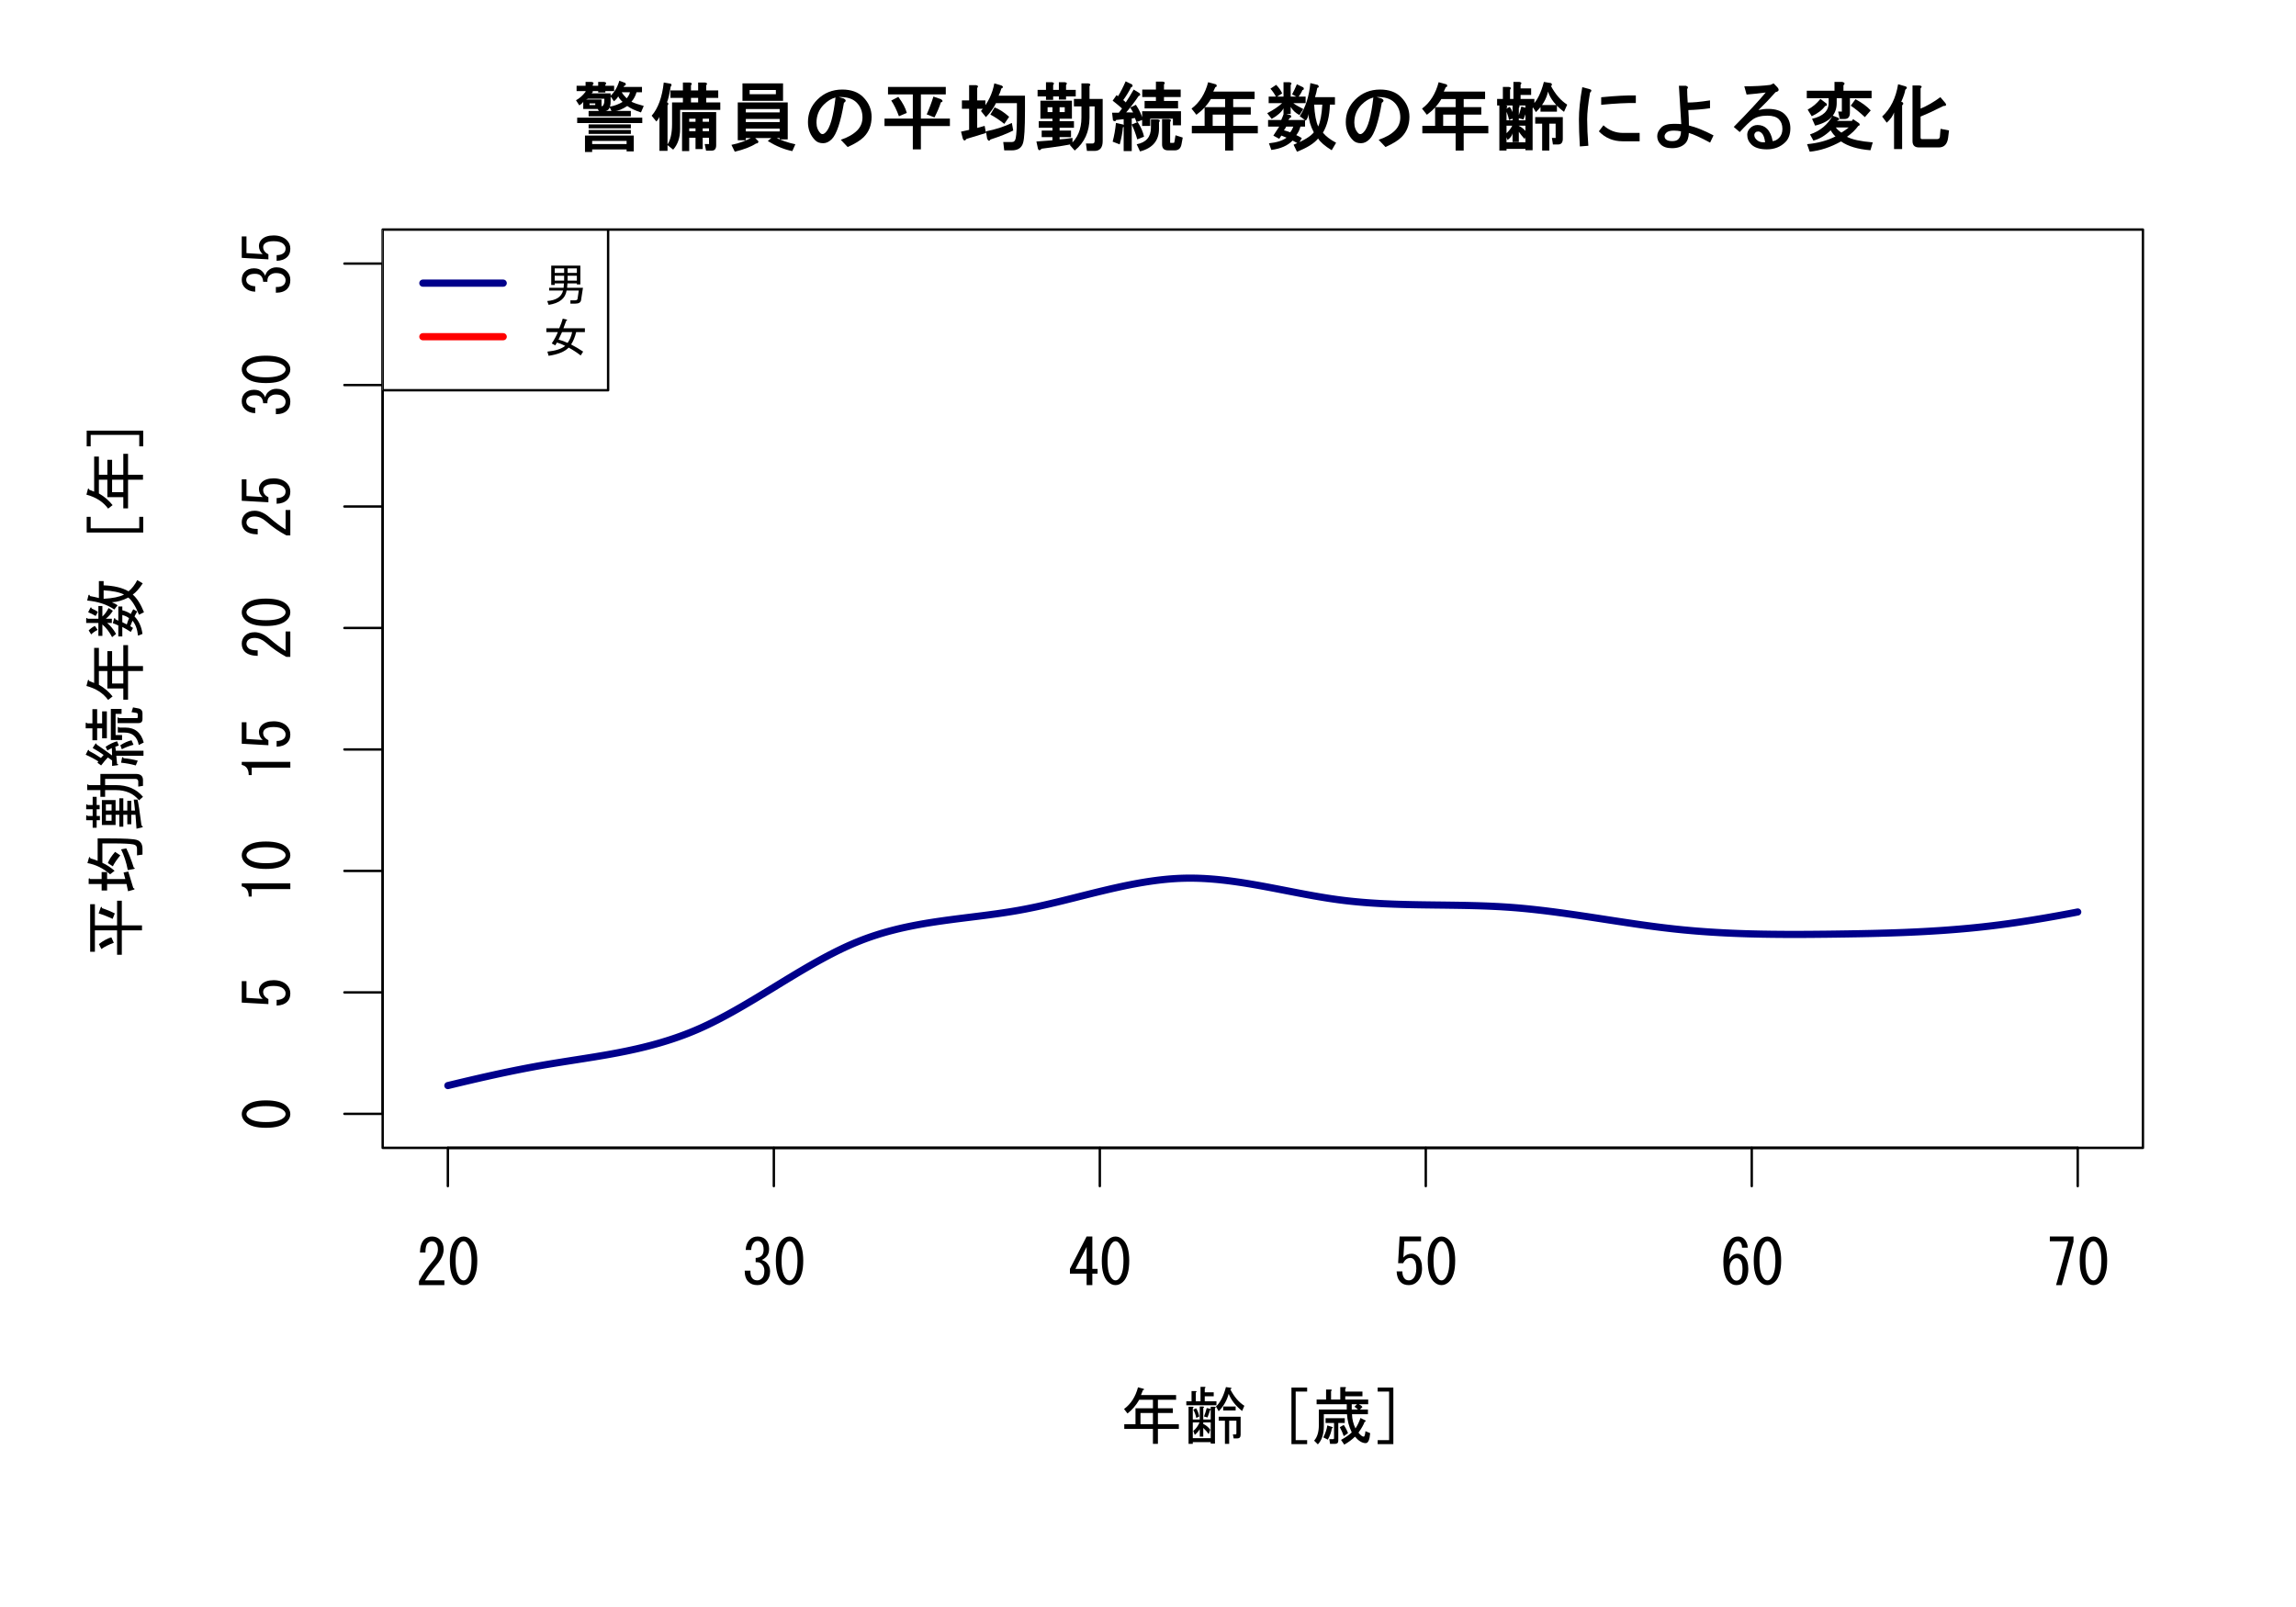 <?xml version="1.0" encoding="UTF-8"?>
<svg xmlns="http://www.w3.org/2000/svg" xmlns:xlink="http://www.w3.org/1999/xlink" width="720pt" height="504pt" viewBox="0 0 720 504" version="1.1">
<defs>
<g>
<symbol overflow="visible" id="glyph0-0">
<path style="stroke:none;" d="M -7.812 -0.625 C -10.883 -0.621 -13.047 -1.246 -14.297 -2.5 C -15.023 -3.227 -15.387 -4.035 -15.391 -4.922 C -15.387 -5.805 -15.023 -6.609 -14.297 -7.344 C -13.047 -8.59 -10.883 -9.215 -7.812 -9.219 C -4.684 -9.215 -2.496 -8.59 -1.25 -7.344 C -0.516 -6.609 -0.152 -5.805 -0.156 -4.922 C -0.152 -4.035 -0.516 -3.227 -1.25 -2.5 C -2.496 -1.246 -4.684 -0.621 -7.812 -0.625 Z M -7.812 -7.422 C -10.57 -7.418 -12.445 -6.922 -13.438 -5.938 C -13.746 -5.621 -13.902 -5.285 -13.906 -4.922 C -13.902 -4.555 -13.746 -4.215 -13.438 -3.906 C -12.391 -2.914 -10.516 -2.418 -7.812 -2.422 C -4.996 -2.418 -3.098 -2.914 -2.109 -3.906 C -1.797 -4.215 -1.641 -4.555 -1.641 -4.922 C -1.641 -5.285 -1.797 -5.621 -2.109 -5.938 C -3.098 -6.922 -4.996 -7.418 -7.812 -7.422 Z M -7.812 -7.422 "/>
</symbol>
<symbol overflow="visible" id="glyph0-1">
<path style="stroke:none;" d="M -4.453 -2.656 C -3.41 -2.652 -2.629 -2.914 -2.109 -3.438 C -1.797 -3.746 -1.641 -4.188 -1.641 -4.766 C -1.641 -5.23 -1.848 -5.676 -2.266 -6.094 C -2.887 -6.719 -3.93 -7.031 -5.391 -7.031 C -6.742 -7.031 -7.68 -6.77 -8.203 -6.25 C -8.516 -5.934 -8.672 -5.57 -8.672 -5.156 C -8.672 -4.219 -8.125 -3.461 -7.031 -2.891 L -7.031 -1.328 L -15.391 -1.797 L -15.391 -8.516 L -13.906 -8.516 L -13.906 -3.281 L -8.828 -2.969 C -9.605 -3.645 -9.996 -4.504 -10 -5.547 C -9.996 -6.324 -9.711 -7 -9.141 -7.578 C -8.305 -8.406 -7.055 -8.824 -5.391 -8.828 C -3.617 -8.824 -2.234 -8.328 -1.25 -7.344 C -0.516 -6.609 -0.152 -5.727 -0.156 -4.688 C -0.152 -3.594 -0.465 -2.734 -1.094 -2.109 C -1.871 -1.328 -2.992 -0.91 -4.453 -0.859 Z M -4.453 -2.656 "/>
</symbol>
<symbol overflow="visible" id="glyph0-2">
<path style="stroke:none;" d="M -0.156 -4.297 L -12.266 -4.297 L -12.266 -1.953 L -13.203 -1.953 C -13.199 -3.773 -13.93 -4.844 -15.391 -5.156 L -15.391 -6.094 L -0.156 -6.094 Z M -0.156 -4.297 "/>
</symbol>
<symbol overflow="visible" id="glyph0-3">
<path style="stroke:none;" d="M -1.641 -8.906 L -0.156 -8.906 L -0.156 -0.938 L -1.406 -0.938 C -3.645 -2.133 -5.777 -3.617 -7.812 -5.391 C -8.953 -6.379 -10.152 -6.871 -11.406 -6.875 C -12.289 -6.871 -12.965 -6.637 -13.438 -6.172 C -13.746 -5.855 -13.902 -5.441 -13.906 -4.922 C -13.902 -4.504 -13.695 -4.086 -13.281 -3.672 C -12.809 -3.199 -11.844 -2.965 -10.391 -2.969 L -10.391 -1.25 C -12.262 -1.297 -13.617 -1.742 -14.453 -2.578 C -15.074 -3.203 -15.387 -4.035 -15.391 -5.078 C -15.387 -6.066 -15.047 -6.898 -14.375 -7.578 C -13.641 -8.305 -12.625 -8.672 -11.328 -8.672 C -9.812 -8.672 -8.25 -7.969 -6.641 -6.562 C -4.918 -5.051 -3.254 -3.801 -1.641 -2.812 Z M -1.641 -8.906 "/>
</symbol>
<symbol overflow="visible" id="glyph0-4">
<path style="stroke:none;" d="M -4.688 -2.656 C -3.539 -2.602 -2.703 -2.836 -2.188 -3.359 C -1.82 -3.719 -1.641 -4.215 -1.641 -4.844 C -1.641 -5.363 -1.875 -5.859 -2.344 -6.328 C -2.812 -6.797 -3.594 -7.031 -4.688 -7.031 C -5.52 -7.031 -6.223 -6.742 -6.797 -6.172 C -7.211 -5.75 -7.391 -5.125 -7.344 -4.297 L -8.672 -4.297 C -8.723 -5.125 -8.957 -5.75 -9.375 -6.172 C -9.789 -6.586 -10.414 -6.797 -11.25 -6.797 C -12.289 -6.797 -13.043 -6.562 -13.516 -6.094 C -13.824 -5.781 -13.98 -5.391 -13.984 -4.922 C -13.98 -4.453 -13.824 -4.062 -13.516 -3.75 C -12.992 -3.227 -12.211 -2.938 -11.172 -2.891 L -11.172 -1.172 C -12.523 -1.223 -13.617 -1.664 -14.453 -2.5 C -15.074 -3.121 -15.387 -3.93 -15.391 -4.922 C -15.387 -5.961 -15.074 -6.793 -14.453 -7.422 C -13.723 -8.148 -12.758 -8.512 -11.562 -8.516 C -10.465 -8.512 -9.633 -8.227 -9.062 -7.656 C -8.539 -7.133 -8.199 -6.637 -8.047 -6.172 C -7.836 -6.844 -7.551 -7.367 -7.188 -7.734 C -6.457 -8.461 -5.57 -8.824 -4.531 -8.828 C -3.172 -8.824 -2.078 -8.406 -1.25 -7.578 C -0.516 -6.844 -0.152 -5.934 -0.156 -4.844 C -0.152 -3.645 -0.492 -2.707 -1.172 -2.031 C -1.953 -1.246 -3.125 -0.855 -4.688 -0.859 Z M -4.688 -2.656 "/>
</symbol>
<symbol overflow="visible" id="glyph0-5">
<path style="stroke:none;" d="M -7.891 -12.812 C -9.293 -13.488 -10.75 -14.062 -12.266 -14.531 L -11.641 -16.328 C -11.43 -16.742 -11.273 -16.691 -11.172 -16.172 C -9.867 -15.754 -8.539 -15.207 -7.188 -14.531 Z M -5 -9.219 L -5 -1.562 L -6.484 -1.562 L -6.484 -9.219 L -13.438 -9.219 L -13.438 -2.5 L -14.922 -2.5 L -14.922 -17.422 L -13.438 -17.422 L -13.438 -10.781 L -6.484 -10.781 L -6.484 -18.516 L -5 -18.516 L -5 -10.781 L 1.328 -10.781 L 1.328 -9.219 Z M -12.188 -4.922 C -10.727 -6.016 -9.422 -6.719 -8.281 -7.031 L -7.5 -5.312 C -9.113 -4.738 -10.414 -4.086 -11.406 -3.359 Z M -12.188 -4.922 "/>
</symbol>
<symbol overflow="visible" id="glyph0-6">
<path style="stroke:none;" d="M -2.969 -7.656 L -1.406 -2.5 C -0.883 -2.289 -0.855 -2.105 -1.328 -1.953 L -3.047 -1.484 L -3.516 -3.75 L -9.609 -3.75 L -9.609 -1.719 L -11.328 -1.719 L -11.328 -3.75 L -15.391 -3.75 L -15.391 -5.234 C -15.336 -5.648 -15.18 -5.676 -14.922 -5.312 L -11.328 -5.312 L -11.328 -7.5 L -9.609 -7.5 L -9.609 -5.312 L -3.906 -5.312 L -4.453 -7.344 Z M -0.312 -17.578 C 0.887 -17.211 1.48 -16.273 1.484 -14.766 L 1.484 -12.969 L -0.234 -12.734 L -0.234 -14.844 C -0.234 -15.57 -0.625 -16.016 -1.406 -16.172 C -2.445 -16.379 -4.555 -16.48 -7.734 -16.484 L -11.094 -16.484 L -11.094 -10.391 C -9.789 -9.812 -8.516 -8.98 -7.266 -7.891 L -8.672 -6.797 C -10.805 -8.672 -13.172 -9.844 -15.781 -10.312 L -15.312 -11.953 C -15.152 -12.367 -14.996 -12.312 -14.844 -11.797 C -14.059 -11.586 -13.305 -11.328 -12.578 -11.016 L -12.578 -18.047 L -8.594 -18.047 C -4.113 -18.047 -1.352 -17.891 -0.312 -17.578 Z M -5.469 -12.734 C -6.559 -11.43 -7.34 -10.285 -7.812 -9.297 L -9.375 -10.312 C -9.008 -11.352 -8.25 -12.523 -7.109 -13.828 Z M -3.594 -14.922 C -2.859 -13.461 -2.078 -11.457 -1.25 -8.906 C -0.777 -8.75 -0.805 -8.594 -1.328 -8.438 L -3.125 -8.125 C -3.59 -10.57 -4.293 -12.73 -5.234 -14.609 Z M -3.594 -14.922 "/>
</symbol>
<symbol overflow="visible" id="glyph0-7">
<path style="stroke:none;" d="M -2.031 -9.844 L -2.031 -6.797 L -0.859 -6.797 C -0.961 -7.941 -1.09 -9.086 -1.25 -10.234 L -0.078 -10.234 C 0.184 -9.293 0.598 -6.586 1.172 -2.109 C 1.691 -1.797 1.715 -1.586 1.25 -1.484 L -0.391 -1.094 L -0.703 -5.469 L -2.031 -5.469 L -2.031 -2.5 L -3.281 -2.5 L -3.281 -5.469 L -4.531 -5.469 L -4.531 -1.719 L -5.781 -1.719 L -5.781 -5.469 L -6.953 -5.469 L -6.953 -2.266 L -11.25 -2.266 L -11.25 -10.078 L -6.953 -10.078 L -6.953 -6.797 L -5.781 -6.797 L -5.781 -10.625 L -4.531 -10.625 L -4.531 -6.797 L -3.281 -6.797 L -3.281 -9.844 Z M -10.234 -16.719 L -10.234 -14.766 L -6.875 -14.766 C -3.227 -14.766 -0.391 -13.539 1.641 -11.094 L 0.391 -10 C -1.328 -12.133 -3.746 -13.199 -6.875 -13.203 L -10.234 -13.203 L -10.234 -11.094 L -11.719 -11.094 L -11.719 -13.203 L -15.859 -13.203 L -15.859 -14.688 C -15.805 -15.102 -15.648 -15.129 -15.391 -14.766 L -11.719 -14.766 L -11.719 -18.281 L -0.625 -18.281 C 0.887 -18.281 1.641 -17.629 1.641 -16.328 L 1.641 -14.531 L 0.156 -14.297 L 0.156 -15.859 C 0.152 -16.43 -0.133 -16.715 -0.703 -16.719 Z M -12.891 -3.75 L -12.891 -1.406 L -14.141 -1.406 L -14.141 -3.75 L -16.172 -3.75 L -16.172 -5 C -16.117 -5.414 -15.961 -5.441 -15.703 -5.078 L -14.141 -5.078 L -14.141 -7.188 L -16.172 -7.188 L -16.172 -8.438 C -16.117 -8.852 -15.961 -8.875 -15.703 -8.516 L -14.141 -8.516 L -14.141 -11.094 L -12.891 -11.094 L -12.891 -8.516 L -11.953 -8.516 L -11.953 -7.188 L -12.891 -7.188 L -12.891 -5.078 L -11.875 -5.078 L -11.875 -3.75 Z M -8.203 -8.75 L -10 -8.75 L -10 -6.797 L -8.203 -6.797 Z M -10 -5.469 L -10 -3.594 L -8.203 -3.594 L -8.203 -5.469 Z M -10 -5.469 "/>
</symbol>
<symbol overflow="visible" id="glyph0-8">
<path style="stroke:none;" d="M -12.656 -1.797 L -12.344 -2.188 C -13.539 -2.965 -14.867 -3.668 -16.328 -4.297 L -15.625 -5.703 C -15.414 -5.906 -15.285 -5.828 -15.234 -5.469 C -13.984 -4.84 -12.758 -4.113 -11.562 -3.281 C -11.297 -3.594 -11.012 -3.906 -10.703 -4.219 C -11.691 -4.945 -12.836 -5.672 -14.141 -6.406 L -13.281 -7.734 C -13.07 -7.941 -12.941 -7.863 -12.891 -7.5 C -11.273 -6.406 -9.656 -5.258 -8.047 -4.062 L -8.125 -6.406 L -9.531 -5.625 L -10.078 -6.797 C -8.828 -7.629 -7.629 -8.199 -6.484 -8.516 L -5.938 -7.188 L -7.031 -6.797 L -6.875 -5.547 L 1.797 -5.547 L 1.797 -3.984 L -6.719 -3.984 L -6.484 -1.406 C -6.117 -1.352 -6.039 -1.219 -6.25 -1.016 L -8.047 -0.781 L -8.047 -2.5 L -9.375 -3.438 C -10 -2.809 -10.703 -1.977 -11.484 -0.938 Z M -3.906 -12.812 C -0.887 -12.809 1.039 -11.246 1.875 -8.125 L 0.312 -7.344 C -0.156 -9.945 -1.664 -11.25 -4.219 -11.25 L -6.25 -11.25 L -6.25 -12.734 C -6.195 -13.148 -6.039 -13.176 -5.781 -12.812 Z M -11.172 -12.578 L -12.734 -12.578 L -12.734 -8.828 L -14.219 -8.828 L -14.219 -12.578 L -16.328 -12.578 L -16.328 -14.062 C -16.273 -14.477 -16.117 -14.5 -15.859 -14.141 L -14.219 -14.141 L -14.219 -18.594 L -12.734 -18.594 L -12.734 -14.141 L -11.172 -14.141 L -11.172 -17.891 L -9.688 -17.891 L -9.688 -9.453 L -11.172 -9.453 Z M -5.078 -18.672 L -5.078 -17.109 L -6.953 -17.109 L -6.953 -10.469 L -4.922 -10.469 L -4.922 -8.906 L -8.438 -8.906 L -8.438 -18.672 Z M -6.328 -15.703 C -6.273 -16.117 -6.117 -16.141 -5.859 -15.781 L -0.312 -15.781 C -0.102 -15.777 0 -15.883 0 -16.094 L 0 -16.953 C 0 -17.211 -0.156 -17.367 -0.469 -17.422 L -1.953 -17.656 L -1.484 -19.141 L 0.156 -18.828 C 1.039 -18.668 1.48 -18.148 1.484 -17.266 L 1.484 -15.469 C 1.48 -14.633 1.066 -14.215 0.234 -14.219 L -6.328 -14.219 Z M -5.469 -7.266 C -4.266 -8.047 -3.094 -8.566 -1.953 -8.828 L -1.328 -7.422 C -2.68 -7.055 -3.902 -6.586 -5 -6.016 Z M -4.453 -3.203 C -3.047 -3.098 -1.562 -2.836 0 -2.422 L -0.625 -0.938 C -2.082 -1.352 -3.617 -1.637 -5.234 -1.797 L -4.922 -3.359 C -4.766 -3.668 -4.609 -3.617 -4.453 -3.203 Z M -4.453 -3.203 "/>
</symbol>
<symbol overflow="visible" id="glyph0-9">
<path style="stroke:none;" d="M -12.188 -6.25 C -10.469 -5.258 -9.035 -4.035 -7.891 -2.578 L -9.297 -1.484 C -10.855 -3.617 -13.121 -5.078 -16.094 -5.859 L -15.625 -7.656 C -15.414 -7.863 -15.285 -7.785 -15.234 -7.422 L -13.672 -6.797 L -13.672 -17.812 L -12.188 -17.812 L -12.188 -12.109 L -9.531 -12.109 L -9.531 -16.797 L -8.047 -16.797 L -8.047 -12.109 L -4.531 -12.109 L -4.531 -18.672 L -3.047 -18.672 L -3.047 -12.109 L 1.641 -12.109 L 1.641 -10.547 L -3.047 -10.547 L -3.047 -1.562 L -4.531 -1.562 L -4.531 -5.078 L -9.531 -5.078 L -9.531 -10.547 L -12.188 -10.547 Z M -4.531 -6.641 L -4.531 -10.547 L -8.047 -10.547 L -8.047 -6.641 Z M -4.531 -6.641 "/>
</symbol>
<symbol overflow="visible" id="glyph0-10">
<path style="stroke:none;" d="M -4.297 -14.531 C -5.699 -15.258 -7.836 -15.699 -10.703 -15.859 L -10.703 -13.203 C -7.836 -13.355 -5.699 -13.801 -4.297 -14.531 Z M -10.703 -17.422 C -7.473 -17.312 -4.867 -16.688 -2.891 -15.547 C -1.844 -16.375 -0.934 -17.547 -0.156 -19.062 L 1.562 -18.047 C 0.469 -16.379 -0.57 -15.207 -1.562 -14.531 C -0.207 -13.332 0.961 -11.48 1.953 -8.984 L 0.391 -8.203 C -0.703 -10.91 -1.82 -12.707 -2.969 -13.594 C -4.684 -12.707 -6.402 -12.211 -8.125 -12.109 C -7.34 -11.793 -6.742 -11.48 -6.328 -11.172 L -7.344 -9.844 C -9.633 -11.406 -12.473 -12.344 -15.859 -12.656 L -15.469 -14.297 C -15.258 -14.609 -15.102 -14.531 -15 -14.062 C -14.062 -13.906 -13.125 -13.695 -12.188 -13.438 L -12.188 -18.75 L -10.703 -18.75 Z M -14.453 -10.156 C -13.668 -9.84 -13.016 -9.477 -12.5 -9.062 L -13.203 -7.812 C -13.875 -8.227 -14.656 -8.617 -15.547 -8.984 L -14.844 -10.391 C -14.633 -10.594 -14.504 -10.516 -14.453 -10.156 Z M -3.438 -5.156 C -3.227 -5.883 -2.992 -6.531 -2.734 -7.109 C -3.199 -7.523 -3.902 -7.863 -4.844 -8.125 L -4.844 -5.859 C -4.371 -5.648 -3.902 -5.414 -3.438 -5.156 Z M -1.484 -4.062 L -2.188 -2.812 C -2.965 -3.332 -3.852 -3.852 -4.844 -4.375 L -4.844 -1.406 L -6.094 -1.406 L -6.094 -4.844 C -6.77 -5.152 -7.34 -5.387 -7.812 -5.547 L -7.422 -7.031 C -7.211 -7.238 -7.082 -7.16 -7.031 -6.797 L -6.094 -6.328 L -6.094 -10.781 L -4.844 -10.781 L -4.844 -9.609 C -3.801 -9.348 -2.914 -8.957 -2.188 -8.438 C -1.977 -8.906 -1.719 -9.398 -1.406 -9.922 L -0.156 -9.219 C -0.52 -8.641 -0.805 -8.121 -1.016 -7.656 C 0.34 -6.301 1.168 -4.477 1.484 -2.188 L 0.078 -1.641 C -0.133 -3.672 -0.703 -5.234 -1.641 -6.328 C -1.898 -5.754 -2.133 -5.18 -2.344 -4.609 Z M -16.172 -5.625 L -16.172 -6.875 C -16.117 -7.289 -15.961 -7.316 -15.703 -6.953 L -12.344 -6.953 L -12.344 -10.938 L -11.094 -10.938 L -11.094 -7.656 C -10.414 -8.227 -9.766 -9.113 -9.141 -10.312 L -7.812 -9.453 C -8.328 -8.562 -9.059 -7.73 -10 -6.953 L -8.125 -6.953 L -8.125 -5.625 L -9.609 -5.625 C -8.566 -4.789 -7.629 -3.641 -6.797 -2.188 L -8.047 -1.172 C -8.875 -2.785 -9.891 -4.113 -11.094 -5.156 L -11.094 -1.562 L -12.344 -1.562 L -12.344 -5.625 Z M -12.578 -3.438 C -13.355 -3.07 -14.031 -2.602 -14.609 -2.031 L -15.391 -3.281 C -14.762 -3.906 -14.109 -4.375 -13.438 -4.688 Z M -12.578 -3.438 "/>
</symbol>
<symbol overflow="visible" id="glyph0-11">
<path style="stroke:none;" d=""/>
</symbol>
<symbol overflow="visible" id="glyph0-12">
<path style="stroke:none;" d="M -16.016 -3.984 L -16.016 -8.906 L -14.766 -8.906 L -14.766 -5.312 L 0.469 -5.312 L 0.469 -8.906 L 1.719 -8.906 L 1.719 -3.984 Z M -16.016 -3.984 "/>
</symbol>
<symbol overflow="visible" id="glyph0-13">
<path style="stroke:none;" d="M -14.766 -1.016 L -16.016 -1.016 L -16.016 -5.938 L 1.719 -5.938 L 1.719 -1.016 L 0.469 -1.016 L 0.469 -4.609 L -14.766 -4.609 Z M -14.766 -1.016 "/>
</symbol>
<symbol overflow="visible" id="glyph1-0">
<path style="stroke:none;" d="M 15.82 -16.34 C 16.109 -15.812 16.621 -15.18 17.359 -14.441 C 17.918 -15.102 18.258 -15.734 18.383 -16.34 Z M 10.676 -18.391 L 13.43 -18.391 L 13.43 -16.707 L 10.676 -16.707 L 10.676 -16.27 L 8.426 -16.27 L 8.426 -16.707 L 6.719 -16.707 L 6.719 -16.34 C 6.516 -16.137 6.395 -16.023 6.352 -16.004 L 12.328 -16.004 L 12.328 -13.516 C 12.328 -11.387 11.652 -10.379 10.305 -10.488 L 12.594 -10.488 L 11.949 -11.809 C 13.516 -12.078 14.895 -12.586 16.086 -13.328 C 15.453 -13.879 14.996 -14.461 14.707 -15.074 C 14.484 -14.586 14.039 -14.066 13.379 -13.512 L 12.227 -15.176 C 13.52 -16.324 14.465 -17.918 15.059 -19.957 L 16.93 -19.262 C 17.227 -18.781 17.133 -18.496 16.648 -18.406 L 16.371 -18.023 L 22.164 -18.023 L 22.164 -16.34 L 20.441 -16.34 C 20.156 -15.25 19.629 -14.262 18.855 -13.371 C 19.848 -12.906 21.133 -12.469 22.715 -12.062 L 21.848 -10.02 C 19.945 -10.645 18.516 -11.316 17.555 -12.039 C 15.984 -11.012 14.699 -10.496 13.707 -10.488 L 18.672 -10.488 L 18.672 -8.801 L 5.422 -8.801 L 5.422 -10.488 L 8.641 -10.488 L 8.273 -11.109 L 3.742 -11.109 L 3.742 -13.422 C 3.691 -13.145 3.281 -12.746 2.508 -12.227 L 1.469 -13.836 C 2.57 -14.434 3.57 -15.32 4.473 -16.496 L 4.473 -16.707 L 1.656 -16.707 L 1.656 -18.391 L 4.473 -18.391 L 4.473 -19.586 L 6.355 -19.586 C 7.027 -19.473 7.148 -19.18 6.719 -18.703 L 6.719 -18.391 L 8.426 -18.391 L 8.426 -19.586 L 10.309 -19.586 C 10.977 -19.473 11.102 -19.18 10.676 -18.703 Z M 6.539 2.391 L 4.289 2.391 L 4.289 -2.766 L 19.59 -2.766 L 19.59 2.207 L 17.34 2.207 L 17.34 1.586 L 6.539 1.586 Z M 17.34 -0.102 L 17.34 -1.082 L 6.539 -1.082 L 6.539 -0.102 Z M 5.422 -3.297 L 5.422 -4.512 L 18.672 -4.512 L 18.672 -3.297 Z M 18.672 -5.043 L 5.422 -5.043 L 5.422 -6.258 L 18.672 -6.258 Z M 22.254 -6.688 L 1.84 -6.688 L 1.84 -8.375 L 22.254 -8.375 Z M 4.605 -14.074 L 9.48 -14.074 L 9.48 -11.961 L 9.773 -12.023 C 10.164 -12.328 10.359 -12.918 10.359 -13.793 L 10.359 -14.316 L 5.258 -14.316 Z M 5.711 -12.328 L 7.512 -12.328 L 7.512 -12.855 L 5.711 -12.855 Z M 5.711 -12.328 "/>
</symbol>
<symbol overflow="visible" id="glyph1-1">
<path style="stroke:none;" d="M 7.066 -18.125 C 6.707 -15.801 6.316 -14.152 5.895 -13.172 L 6.156 -13.121 C 6.41 -12.777 6.383 -12.492 6.078 -12.258 L 6.078 2.023 L 3.547 2.023 L 3.547 -9.191 C 3.73 -8.793 3.41 -8.121 2.578 -7.172 L 1.102 -8.992 C 3.125 -11.301 4.387 -14.773 4.895 -19.406 L 7.156 -19.016 C 7.414 -18.664 7.387 -18.367 7.066 -18.125 Z M 10.031 -4.785 C 10.031 -2.141 9.305 0.004 7.855 1.652 L 5.977 0.156 C 6.992 -1.266 7.5 -3.43 7.5 -6.348 L 7.5 -13.156 L 10.902 -13.156 L 10.902 -14.578 L 6.984 -14.578 L 6.984 -16.922 L 10.902 -16.922 L 10.902 -19.406 L 13.066 -19.406 C 13.738 -19.289 13.859 -18.992 13.43 -18.516 L 13.43 -16.922 L 15.68 -16.922 L 15.68 -19.406 L 17.844 -19.406 C 18.516 -19.289 18.641 -18.992 18.211 -18.516 L 18.211 -16.922 L 21.98 -16.922 L 21.98 -14.578 L 18.211 -14.578 L 18.211 -13.156 L 22.625 -13.156 L 22.625 -10.812 L 10.031 -10.812 Z M 19.09 -4.145 L 19.09 -5.027 L 17.109 -5.027 L 17.109 -4.145 Z M 12.879 -5.027 L 12.879 -4.145 L 14.859 -4.145 L 14.859 -5.027 Z M 12.879 -8.059 L 12.879 -7.086 L 14.859 -7.086 L 14.859 -8.059 Z M 17.109 -7.086 L 19.09 -7.086 L 19.09 -8.059 L 17.109 -8.059 Z M 19.125 -0.102 C 19.102 -0.098 19.09 -0.16 19.09 -0.281 L 19.09 -2.086 L 17.109 -2.086 L 17.109 1.469 L 14.859 1.469 L 14.859 -2.086 L 12.879 -2.086 L 12.879 2.113 L 10.633 2.113 L 10.633 -10.121 L 21.336 -10.121 L 21.336 0.27 C 21.332 1.395 20.871 1.957 19.953 1.961 L 18.164 1.961 L 17.742 -0.102 Z M 13.43 -14.578 L 13.43 -13.156 L 15.68 -13.156 L 15.68 -14.578 Z M 13.43 -14.578 "/>
</symbol>
<symbol overflow="visible" id="glyph1-2">
<path style="stroke:none;" d="M 9.742 -0.273 C 8.16 0.758 5.938 1.613 3.078 2.297 L 2.023 0.152 C 4.629 -0.371 6.945 -1.25 8.973 -2.492 L 10.488 -0.973 C 10.488 -0.504 10.238 -0.27 9.742 -0.273 Z M 6.539 -1.289 L 4.008 -1.289 L 4.008 -13.156 L 19.68 -13.156 L 19.68 -1.562 L 17.152 -1.562 L 17.152 -1.992 L 6.539 -1.992 Z M 15.133 -2.492 C 17.504 -1.312 19.816 -0.492 22.07 -0.031 L 21.117 2.113 C 18.609 1.609 16.043 0.559 13.422 -1.047 Z M 17.152 -10.027 L 17.152 -11.094 L 6.539 -11.094 L 6.539 -10.027 Z M 17.152 -7.969 L 6.539 -7.969 L 6.539 -6.996 L 17.152 -6.996 Z M 17.152 -4.055 L 17.152 -4.934 L 6.539 -4.934 L 6.539 -4.055 Z M 18.211 -19.129 L 18.211 -13.668 L 5.484 -13.668 L 5.484 -19.129 Z M 15.961 -15.727 L 15.961 -17.066 L 7.734 -17.066 L 7.734 -15.727 Z M 15.961 -15.727 "/>
</symbol>
<symbol overflow="visible" id="glyph1-3">
<path style="stroke:none;" d="M 13.219 -13.051 C 12.18 -6.953 10.902 -3.152 9.395 -1.641 C 8.543 -0.789 7.652 -0.363 6.715 -0.367 C 5.652 -0.363 4.816 -0.664 4.215 -1.273 C 2.688 -2.793 1.926 -4.699 1.93 -6.992 C 1.926 -9.719 2.902 -12.062 4.859 -14.016 C 6.977 -16.137 9.59 -17.195 12.691 -17.199 C 15.48 -17.195 17.66 -16.41 19.23 -14.844 C 21 -13.07 21.883 -11.004 21.887 -8.645 C 21.883 -6.051 21.059 -3.934 19.414 -2.285 C 18.344 -1.219 16.664 -0.184 14.375 0.828 L 12.227 -1.445 C 14.43 -2.176 16.141 -3.148 17.359 -4.367 C 18.469 -5.477 19.023 -6.844 19.027 -8.461 C 19.023 -10.34 18.406 -11.895 17.176 -13.133 C 15.941 -14.363 14.082 -14.934 11.594 -14.84 L 13.109 -14.41 C 13.934 -13.977 13.973 -13.523 13.219 -13.051 Z M 10.57 -14.707 C 9.258 -14.355 8.039 -13.613 6.914 -12.488 C 5.375 -10.949 4.605 -9.059 4.605 -6.809 C 4.605 -5.43 5.035 -4.309 5.902 -3.445 C 6.047 -3.297 6.258 -3.223 6.531 -3.227 C 6.801 -3.223 7.133 -3.418 7.523 -3.812 C 8.883 -5.168 9.898 -8.801 10.57 -14.707 Z M 10.57 -14.707 "/>
</symbol>
<symbol overflow="visible" id="glyph1-4">
<path style="stroke:none;" d="M 15.074 -9.41 C 15.871 -11.184 16.57 -13.043 17.176 -14.992 L 19.625 -14.141 C 20.211 -13.688 20.18 -13.367 19.523 -13.18 C 19.055 -11.723 18.383 -10.148 17.512 -8.457 Z M 10.719 -5.754 L 1.84 -5.754 L 1.84 -8.098 L 10.719 -8.098 L 10.719 -15.684 L 2.941 -15.684 L 2.941 -18.023 L 21.059 -18.023 L 21.059 -15.684 L 13.25 -15.684 L 13.25 -8.098 L 22.348 -8.098 L 22.348 -5.754 L 13.25 -5.754 L 13.25 1.562 L 10.719 1.562 Z M 6.172 -14.902 C 7.562 -13.031 8.453 -11.352 8.836 -9.863 L 6.367 -8.824 C 5.629 -10.824 4.824 -12.461 3.953 -13.742 Z M 6.172 -14.902 "/>
</symbol>
<symbol overflow="visible" id="glyph1-5">
<path style="stroke:none;" d="M 9.57 -3.574 L 3.43 -1.703 C 3.023 -1.055 2.652 -1.07 2.312 -1.746 L 1.746 -3.992 L 4.281 -4.551 L 4.281 -11.172 L 2.023 -11.172 L 2.023 -13.797 L 4.281 -13.797 L 4.281 -18.578 L 6.445 -18.578 C 7.117 -18.461 7.238 -18.164 6.812 -17.688 L 6.812 -13.797 L 9.387 -13.797 L 9.387 -11.172 L 6.812 -11.172 L 6.812 -5.16 L 9.148 -5.801 Z M 21.199 -0.461 C 20.754 1.098 19.57 1.875 17.656 1.879 L 15.289 1.879 L 14.984 -0.742 L 17.746 -0.742 C 18.363 -0.738 18.75 -1.148 18.902 -1.973 C 19.145 -3.18 19.266 -5.648 19.266 -9.383 L 19.266 -12.926 L 12.688 -12.926 C 12.047 -11.52 11 -10.059 9.547 -8.547 L 7.996 -10.461 C 10.203 -13.023 11.598 -15.914 12.18 -19.133 L 14.441 -18.469 C 15.055 -18.121 15.035 -17.805 14.387 -17.52 C 14.16 -16.684 13.875 -15.934 13.523 -15.27 L 21.797 -15.27 L 21.797 -10.395 C 21.797 -5.098 21.598 -1.785 21.199 -0.461 Z M 15.32 -6.434 C 13.637 -7.75 12.176 -8.719 10.938 -9.344 L 12.277 -11.594 C 13.707 -11.07 15.227 -10.09 16.832 -8.648 Z M 18.117 -4.348 C 16.297 -3.426 13.918 -2.484 10.98 -1.527 C 10.637 -0.938 10.285 -1.023 9.93 -1.785 L 9.559 -4.09 C 12.543 -4.668 15.254 -5.543 17.684 -6.719 Z M 18.117 -4.348 "/>
</symbol>
<symbol overflow="visible" id="glyph1-6">
<path style="stroke:none;" d="M 12.145 -2.27 L 8.559 -2.27 L 8.559 -1.574 C 9.672 -1.625 11.02 -1.777 12.602 -2.031 L 12.602 -0.156 C 11.348 0.191 8.125 0.695 2.93 1.359 C 2.367 1.984 1.98 1.98 1.773 1.355 L 1.289 -0.902 L 6.312 -1.273 L 6.312 -2.27 L 2.941 -2.27 L 2.941 -4.328 L 6.312 -4.328 L 6.312 -5.211 L 2.023 -5.211 L 2.023 -7.273 L 6.312 -7.273 L 6.312 -8.059 L 2.543 -8.059 L 2.543 -13.703 L 12.422 -13.703 L 12.422 -8.059 L 8.559 -8.059 L 8.559 -7.273 L 13.062 -7.273 L 13.062 -5.211 L 8.559 -5.211 L 8.559 -4.328 L 12.145 -4.328 Z M 19.543 -11.914 L 17.938 -11.914 L 17.938 -8.371 C 17.934 -3.992 16.391 -0.562 13.301 1.93 L 11.766 0.191 C 14.191 -1.879 15.402 -4.73 15.406 -8.371 L 15.406 -11.914 L 13.055 -11.914 L 13.055 -14.258 L 15.406 -14.258 L 15.406 -19.129 L 17.57 -19.129 C 18.238 -19.016 18.359 -18.719 17.938 -18.242 L 17.938 -14.258 L 22.07 -14.258 L 22.07 -1.016 C 22.066 1.031 21.207 2.051 19.492 2.055 L 17.133 2.055 L 16.82 -0.285 L 18.941 -0.285 C 19.34 -0.281 19.539 -0.555 19.543 -1.109 Z M 4.289 -15.047 L 1.656 -15.047 L 1.656 -17.105 L 4.289 -17.105 L 4.289 -19.496 L 6.172 -19.496 C 6.84 -19.379 6.965 -19.086 6.539 -18.609 L 6.539 -17.105 L 8.332 -17.105 L 8.332 -19.496 L 10.215 -19.496 C 10.887 -19.379 11.012 -19.086 10.582 -18.609 L 10.582 -17.105 L 13.617 -17.105 L 13.617 -15.047 L 10.582 -15.047 L 10.582 -14.062 L 8.332 -14.062 L 8.332 -15.047 L 6.539 -15.047 L 6.539 -13.973 L 4.289 -13.973 Z M 10.172 -10.121 L 10.172 -11.645 L 8.559 -11.645 L 8.559 -10.121 Z M 6.312 -11.645 L 4.793 -11.645 L 4.793 -10.121 L 6.312 -10.121 Z M 6.312 -11.645 "/>
</symbol>
<symbol overflow="visible" id="glyph1-7">
<path style="stroke:none;" d="M 2.332 -15.453 L 2.777 -15.086 C 3.566 -16.34 4.363 -17.902 5.176 -19.773 L 7.195 -18.789 C 7.492 -18.316 7.395 -18.035 6.902 -17.945 C 6.207 -16.551 5.379 -15.199 4.422 -13.891 C 4.746 -13.652 5.008 -13.406 5.207 -13.156 C 5.914 -14.172 6.746 -15.52 7.703 -17.199 L 9.598 -16.02 C 9.887 -15.559 9.773 -15.277 9.262 -15.184 C 7.984 -13.297 6.68 -11.582 5.344 -10.031 L 7.539 -10.012 L 6.617 -11.555 L 8.391 -12.422 C 9.473 -10.797 10.203 -9.234 10.582 -7.738 L 8.57 -6.984 L 8.086 -8.273 L 7.09 -8.121 L 7.09 2.113 L 4.559 2.113 L 4.559 -7.906 L 2.184 -7.648 C 2.086 -7.203 1.762 -7.156 1.207 -7.5 L 0.922 -9.938 L 3.047 -9.938 L 4.043 -11.254 C 3.371 -11.883 2.391 -12.703 1.102 -13.711 Z M 15.637 -4.879 C 15.633 -1.18 13.648 1.18 9.688 2.207 L 8.641 -0.035 C 11.617 -0.598 13.105 -2.332 13.109 -5.246 L 13.109 -7.82 L 15.27 -7.82 C 15.941 -7.707 16.062 -7.414 15.637 -6.938 Z M 14.672 -13.613 L 14.672 -14.855 L 10.387 -14.855 L 10.387 -17.199 L 14.672 -17.199 L 14.672 -19.68 L 16.836 -19.68 C 17.504 -19.562 17.625 -19.266 17.199 -18.793 L 17.199 -17.199 L 22.441 -17.199 L 22.441 -14.855 L 17.199 -14.855 L 17.199 -13.613 L 21.613 -13.613 L 21.613 -11.27 L 11.121 -11.27 L 11.121 -13.613 Z M 22.531 -5.977 L 20 -5.977 L 20 -8.055 L 12.879 -8.055 L 12.879 -5.789 L 10.352 -5.789 L 10.352 -10.395 L 22.531 -10.395 Z M 18.766 -7.914 C 19.434 -7.797 19.555 -7.5 19.133 -7.027 L 19.133 -0.648 C 19.129 -0.527 19.16 -0.469 19.219 -0.469 L 20.227 -0.469 C 20.363 -0.469 20.453 -0.598 20.496 -0.863 L 20.812 -2.859 L 23.082 -2.137 L 22.715 -0.156 C 22.5 1.199 21.793 1.875 20.594 1.875 L 18.48 1.875 C 17.227 1.875 16.598 1.25 16.602 -0.008 L 16.602 -7.914 Z M 8.961 -6.996 C 9.973 -5.426 10.637 -3.898 10.949 -2.414 L 8.824 -1.562 C 8.344 -3.273 7.762 -4.832 7.078 -6.242 Z M 4.312 -5.32 C 4.195 -3.766 3.863 -1.992 3.316 0 L 1.102 -0.852 C 1.594 -2.688 1.938 -4.645 2.137 -6.719 L 4.355 -6.238 C 4.824 -5.891 4.812 -5.586 4.312 -5.32 Z M 4.312 -5.32 "/>
</symbol>
<symbol overflow="visible" id="glyph1-8">
<path style="stroke:none;" d="M 7.797 -14.211 C 6.668 -12.301 5.156 -10.66 3.262 -9.285 L 1.746 -11.223 C 4.27 -13.105 6.004 -15.867 6.957 -19.5 L 9.469 -18.812 C 9.781 -18.324 9.695 -18.035 9.211 -17.945 L 8.559 -16.555 L 21.52 -16.555 L 21.52 -14.211 L 14.809 -14.211 L 14.809 -11.684 L 20.324 -11.684 L 20.324 -9.34 L 14.809 -9.34 L 14.809 -5.801 L 22.531 -5.801 L 22.531 -3.457 L 14.809 -3.457 L 14.809 1.93 L 12.281 1.93 L 12.281 -3.457 L 1.84 -3.457 L 1.84 -5.801 L 5.848 -5.801 L 5.848 -11.684 L 12.281 -11.684 L 12.281 -14.211 Z M 8.375 -5.801 L 12.281 -5.801 L 12.281 -9.34 L 8.375 -9.34 Z M 8.375 -5.801 "/>
</symbol>
<symbol overflow="visible" id="glyph1-9">
<path style="stroke:none;" d="M 17.375 -5.617 C 18.047 -7.074 18.477 -9.355 18.66 -12.465 L 16.098 -12.465 C 16.273 -9.355 16.699 -7.074 17.375 -5.617 Z M 21.047 -12.465 C 20.93 -8.844 20.199 -5.914 18.855 -3.668 C 19.785 -2.531 21.164 -1.477 22.992 -0.512 L 21.605 1.84 C 19.445 0.504 18.027 -0.723 17.348 -1.84 C 16.062 -0.277 13.852 1.102 10.711 2.297 L 9.652 0.105 C 12.879 -1.219 14.996 -2.508 15.996 -3.77 C 14.957 -5.738 14.398 -7.668 14.324 -9.559 C 14.25 -8.727 13.969 -8.023 13.48 -7.445 L 11.582 -8.844 C 13.418 -11.613 14.527 -15.074 14.914 -19.223 L 17.246 -18.645 C 17.703 -18.188 17.648 -17.871 17.074 -17.695 C 16.91 -16.719 16.676 -15.754 16.371 -14.809 L 22.625 -14.809 L 22.625 -12.465 Z M 12.43 -17.027 C 12.09 -16.191 11.617 -15.418 11.008 -14.707 L 9.191 -15.699 C 9.684 -16.598 10.184 -17.652 10.688 -18.855 L 12.707 -17.875 C 13.004 -17.402 12.91 -17.121 12.43 -17.027 Z M 6.629 -4.418 C 7.383 -4.219 8.027 -4.004 8.562 -3.781 C 8.922 -4.152 9.254 -4.754 9.559 -5.578 L 7.348 -5.578 C 7.152 -5.172 6.91 -4.785 6.629 -4.418 Z M 5.156 -1.746 L 3.309 -2.746 C 3.926 -3.734 4.539 -4.68 5.148 -5.578 L 1.656 -5.578 L 1.656 -7.641 L 5.773 -7.641 C 6.098 -8.348 6.375 -9.051 6.602 -9.754 L 8.734 -9.164 C 9.043 -8.68 8.953 -8.391 8.461 -8.297 L 8.008 -7.641 L 13.25 -7.641 L 13.25 -5.578 L 11.801 -5.578 C 11.52 -4.5 11.082 -3.605 10.488 -2.902 C 10.953 -2.723 11.535 -2.414 12.234 -1.977 L 11.223 -0.184 C 10.387 -0.629 9.766 -0.969 9.352 -1.195 C 7.805 0.391 5.578 1.371 2.672 1.746 L 1.93 -0.34 C 4.406 -0.598 6.246 -1.188 7.445 -2.109 C 6.879 -2.309 6.336 -2.523 5.82 -2.758 Z M 6.496 -19.496 L 8.379 -19.496 C 9.051 -19.379 9.172 -19.086 8.742 -18.609 L 8.742 -14.992 L 13.43 -14.992 L 13.43 -12.93 L 9.57 -12.93 C 10.188 -12.445 11.23 -11.832 12.695 -11.086 L 11.488 -9.191 C 10.266 -9.844 9.352 -10.703 8.742 -11.766 L 8.742 -9.559 L 6.496 -9.559 L 6.496 -11.305 C 5.855 -10.117 4.621 -9.016 2.789 -7.996 L 1.379 -9.781 C 3.324 -10.789 4.887 -11.84 6.066 -12.93 L 1.84 -12.93 L 1.84 -14.992 L 6.496 -14.992 Z M 4.211 -14.801 C 3.699 -15.793 3.094 -16.68 2.391 -17.469 L 4.191 -18.672 C 5.059 -17.793 5.688 -16.898 6.078 -15.984 Z M 4.211 -14.801 "/>
</symbol>
<symbol overflow="visible" id="glyph1-10">
<path style="stroke:none;" d="M 17.156 -16.547 C 16.672 -14.246 15.406 -12.102 13.363 -10.113 L 12.133 -12.148 C 13.734 -13.656 14.977 -16.137 15.863 -19.59 L 18.184 -19.203 C 18.504 -18.703 18.453 -18.414 18.027 -18.328 L 18.027 -18.41 C 19.469 -15.703 21.184 -13.719 23.176 -12.461 L 22.176 -10.203 C 19.555 -12.172 17.883 -14.289 17.156 -16.547 Z M 12.879 -14.258 L 12.879 -12.195 L 1.195 -12.195 L 1.195 -14.258 L 3 -14.258 L 3 -18.023 L 4.887 -18.023 C 5.559 -17.91 5.68 -17.613 5.25 -17.141 L 5.25 -14.258 L 6.312 -14.258 L 6.312 -19.586 L 8.195 -19.586 C 8.863 -19.473 8.984 -19.18 8.559 -18.703 L 8.559 -17.566 L 11.867 -17.566 L 11.867 -15.504 L 8.559 -15.504 L 8.559 -14.258 Z M 9.836 -1.656 C 9.082 -2.504 8.473 -3.27 8.008 -3.953 L 8.008 -0.734 L 6.039 -0.734 L 6.039 -3.492 C 5.91 -2.762 5.391 -2.055 4.48 -1.379 L 3.77 -3.164 C 4.715 -3.961 5.441 -4.859 5.949 -5.859 L 4.148 -5.859 L 4.148 -0.652 L 10.078 -0.652 L 10.078 -5.859 L 8.008 -5.859 L 8.008 -5.801 C 8.941 -5.391 9.801 -4.656 10.582 -3.602 Z M 19.957 -12.328 L 19.957 -10.266 L 14.801 -10.266 L 14.801 -12.328 Z M 13.145 -8.559 L 21.797 -8.559 L 21.797 -1.75 C 21.797 -0.562 21.305 0.027 20.32 0.031 L 18.699 0.031 L 18.383 -2.031 L 19.586 -2.031 C 19.559 -2.027 19.547 -2.086 19.547 -2.211 L 19.547 -6.496 L 17.566 -6.496 L 17.566 1.93 L 15.32 1.93 L 15.32 -6.496 L 13.145 -6.496 Z M 10.078 1.84 L 10.078 1.406 L 4.148 1.406 L 4.148 1.93 L 1.898 1.93 L 1.898 -12.234 L 3.781 -12.234 C 4.453 -12.117 4.578 -11.82 4.148 -11.348 L 4.148 -7.547 L 6.039 -7.547 L 6.039 -12.328 L 7.641 -12.328 C 8.312 -12.211 8.434 -11.914 8.008 -11.438 L 8.008 -7.547 L 10.078 -7.547 L 10.078 -10.754 C 10.398 -10.711 10.523 -10.66 10.453 -10.602 C 10.277 -9.961 9.945 -9.031 9.457 -7.812 L 7.723 -8.273 C 8.094 -9.348 8.449 -10.543 8.797 -11.867 L 10.078 -11.5 L 10.078 -12.234 L 11.961 -12.234 C 12.633 -12.117 12.758 -11.82 12.328 -11.348 L 12.328 1.84 Z M 4.949 -7.629 C 4.66 -8.965 4.266 -10.082 3.77 -10.984 L 5.152 -11.777 C 5.816 -10.887 6.281 -9.727 6.539 -8.301 Z M 4.949 -7.629 "/>
</symbol>
<symbol overflow="visible" id="glyph1-11">
<path style="stroke:none;" d="M 16.461 -0.973 C 13.496 -0.973 11.012 -2.012 9.008 -4.094 L 10.445 -5.984 C 12.215 -4.391 14.258 -3.594 16.57 -3.594 L 21.797 -3.594 L 21.797 -0.973 Z M 3.051 0.645 C 2.852 -2.715 2.754 -5.535 2.758 -7.82 C 2.754 -10.598 3.105 -13.969 3.809 -17.938 L 6 -17.363 C 6.785 -17.18 6.863 -16.793 6.238 -16.203 C 5.641 -12.738 5.344 -9.945 5.344 -7.82 C 5.344 -5.402 5.465 -2.652 5.711 0.438 Z M 20.602 -12.961 C 17.789 -13.023 14.168 -12.84 9.742 -12.41 L 9.742 -14.781 C 14.328 -15.223 17.949 -15.414 20.602 -15.352 Z M 20.602 -12.961 "/>
</symbol>
<symbol overflow="visible" id="glyph1-12">
<path style="stroke:none;" d="M 19.797 -0.551 C 16.832 -2.152 14.613 -3.164 13.137 -3.586 C 13.082 -2.094 12.691 -0.984 11.969 -0.266 C 10.996 0.711 9.613 1.195 7.82 1.195 C 6.266 1.195 5.094 0.801 4.309 0.012 C 3.578 -0.715 3.215 -1.578 3.219 -2.578 C 3.215 -3.531 3.641 -4.434 4.492 -5.285 C 5.262 -6.059 6.555 -6.445 8.371 -6.445 C 9.484 -6.445 10.277 -6.414 10.754 -6.352 C 10.566 -9.461 10.324 -13.473 10.02 -18.391 L 12.172 -18.391 C 12.887 -18.195 13.031 -17.844 12.602 -17.34 C 12.598 -16.402 12.656 -15.004 12.773 -13.141 C 14.227 -13.086 16.559 -13.305 19.773 -13.797 L 19.773 -11.34 C 17.469 -11.008 15.203 -10.816 12.973 -10.762 C 13.094 -9.074 13.152 -7.461 13.156 -5.926 C 15.375 -5.395 17.949 -4.359 20.875 -2.82 Z M 10.664 -4.094 C 9.906 -4.242 9.172 -4.316 8.461 -4.32 C 7.312 -4.316 6.52 -4.098 6.086 -3.664 C 5.711 -3.289 5.523 -2.93 5.527 -2.578 C 5.523 -2.18 5.648 -1.855 5.902 -1.609 C 6.293 -1.215 6.965 -1.02 7.91 -1.02 C 8.793 -1.02 9.43 -1.215 9.824 -1.609 C 10.383 -2.168 10.664 -2.996 10.664 -4.094 Z M 10.664 -4.094 "/>
</symbol>
<symbol overflow="visible" id="glyph1-13">
<path style="stroke:none;" d="M 15.324 -1.023 C 16.027 -1.066 16.707 -1.414 17.359 -2.07 C 18.039 -2.75 18.379 -3.688 18.383 -4.879 C 18.379 -6.141 18.008 -7.145 17.266 -7.891 C 16.52 -8.633 15.332 -9.004 13.703 -9.008 C 11.738 -9.004 10.195 -8.605 9.078 -7.812 C 8.121 -7.125 6.762 -5.809 4.996 -3.859 L 3.125 -5.477 C 7.562 -9.98 10.902 -13.578 13.145 -16.27 C 11.355 -16.023 9.359 -15.809 7.152 -15.625 L 6.434 -18.211 C 9.613 -18.211 12.34 -18.359 14.613 -18.656 L 15.617 -19.133 L 16.773 -17.945 C 17.484 -17.137 17.309 -16.617 16.242 -16.387 C 14.438 -14.344 12.641 -12.469 10.859 -10.766 C 11.926 -11.008 12.906 -11.133 13.793 -11.133 C 16.215 -11.133 17.996 -10.562 19.137 -9.422 C 20.293 -8.262 20.871 -6.809 20.875 -5.062 C 20.871 -3.203 20.355 -1.754 19.324 -0.723 C 17.801 0.801 15.863 1.559 13.516 1.562 C 11.289 1.559 9.66 1.043 8.629 0.012 C 7.773 -0.836 7.348 -1.852 7.352 -3.039 C 7.348 -3.809 7.652 -4.496 8.262 -5.102 C 8.91 -5.75 9.68 -6.074 10.578 -6.078 C 11.773 -6.074 12.758 -5.688 13.531 -4.918 C 14.438 -4.004 15.035 -2.707 15.324 -1.023 Z M 12.961 -0.652 C 12.781 -2.027 12.438 -2.973 11.938 -3.48 C 11.559 -3.855 11.199 -4.043 10.852 -4.043 C 10.438 -4.043 10.133 -3.945 9.945 -3.758 C 9.691 -3.5 9.566 -3.23 9.57 -2.945 C 9.566 -2.426 9.785 -1.949 10.223 -1.516 C 10.797 -0.938 11.527 -0.648 12.414 -0.652 C 12.656 -0.648 12.84 -0.648 12.961 -0.652 Z M 12.961 -0.652 "/>
</symbol>
<symbol overflow="visible" id="glyph1-14">
<path style="stroke:none;" d="M 12.789 -3.688 C 13.738 -4.273 14.5 -4.812 15.074 -5.301 L 11.043 -5.301 C 11.441 -4.738 12.023 -4.199 12.789 -3.688 Z M 11.41 -7.363 L 16.09 -7.363 L 16.453 -7.914 L 18.32 -6.648 C 18.676 -6.191 18.598 -5.91 18.09 -5.809 C 17.203 -4.566 16.02 -3.426 14.535 -2.379 C 16.133 -1.527 18.828 -0.941 22.625 -0.625 L 21.895 1.84 C 17.957 1.527 14.883 0.609 12.672 -0.922 C 9.367 0.914 6.094 1.984 2.852 2.297 L 2.023 -0.066 C 5.441 -0.387 8.414 -1.199 10.938 -2.5 C 10.488 -2.852 9.984 -3.488 9.422 -4.414 C 7.645 -2.711 5.836 -1.641 4.004 -1.195 L 2.941 -3.121 C 6.105 -4.195 8.477 -6.16 10.059 -9.02 L 11.836 -8.336 C 12.227 -7.926 12.168 -7.668 11.668 -7.559 Z M 15.453 -9.934 C 15.449 -8.613 14.898 -7.957 13.793 -7.961 L 12.281 -7.961 L 11.766 -10.305 L 13.059 -10.305 C 12.969 -10.301 12.926 -10.332 12.926 -10.395 L 12.926 -14.488 L 11.316 -14.488 L 11.316 -12.969 C 11.312 -9.32 9.055 -6.961 4.535 -5.883 L 3.586 -8.023 C 7.055 -8.828 8.789 -10.477 8.789 -12.969 L 8.789 -14.488 L 1.93 -14.488 L 1.93 -16.832 L 10.621 -16.832 L 10.621 -19.586 L 13.082 -19.586 C 13.863 -19.387 13.98 -19.027 13.43 -18.512 L 13.43 -16.832 L 22.254 -16.832 L 22.254 -14.488 L 15.453 -14.488 Z M 2.207 -10.895 C 3.777 -11.738 5.105 -12.859 6.195 -14.258 L 8.145 -12.785 C 8.359 -12.285 8.207 -12.035 7.688 -12.039 C 6.797 -10.793 5.395 -9.723 3.484 -8.824 Z M 17.195 -14.168 C 19.23 -13.082 20.824 -11.906 21.98 -10.645 L 20.148 -8.547 C 18.602 -10 17.125 -11.199 15.719 -12.141 Z M 17.195 -14.168 "/>
</symbol>
<symbol overflow="visible" id="glyph1-15">
<path style="stroke:none;" d="M 1.469 -8.734 C 4.105 -11.164 5.773 -14.539 6.473 -18.855 L 8.809 -18.199 C 9.375 -17.977 9.348 -17.613 8.723 -17.117 C 8.605 -16.254 8.184 -14.992 7.457 -13.332 L 7.895 -13.207 C 8.211 -12.879 8.16 -12.559 7.734 -12.25 L 7.734 1.469 L 5.203 1.469 L 5.203 -10.02 C 4.832 -8.918 4.066 -7.844 2.914 -6.805 Z M 22.441 -4.371 L 22.16 -2.078 C 21.891 -0.051 20.91 0.961 19.219 0.961 L 13.059 0.961 C 11.68 0.961 10.992 0.305 10.992 -1.016 L 10.992 -18.484 L 13.148 -18.484 C 13.949 -18.367 14.074 -18.066 13.523 -17.582 L 13.523 -11.227 C 15.543 -12.051 17.609 -13.242 19.727 -14.809 L 21.297 -12.961 C 21.75 -12.344 21.539 -12.035 20.664 -12.039 C 18.043 -10.699 15.664 -9.598 13.523 -8.73 L 13.523 -2.211 C 13.523 -1.844 13.645 -1.664 13.887 -1.664 L 18.758 -1.664 C 19.25 -1.664 19.523 -1.91 19.578 -2.41 L 19.781 -4.883 Z M 22.441 -4.371 "/>
</symbol>
<symbol overflow="visible" id="glyph2-0">
<path style="stroke:none;" d="M 6.25 -12.188 C 5.258 -10.469 4.035 -9.035 2.578 -7.891 L 1.484 -9.297 C 3.617 -10.855 5.078 -13.121 5.859 -16.094 L 7.656 -15.625 C 7.863 -15.414 7.785 -15.285 7.422 -15.234 L 6.797 -13.672 L 17.812 -13.672 L 17.812 -12.188 L 12.109 -12.188 L 12.109 -9.531 L 16.797 -9.531 L 16.797 -8.047 L 12.109 -8.047 L 12.109 -4.531 L 18.672 -4.531 L 18.672 -3.047 L 12.109 -3.047 L 12.109 1.641 L 10.547 1.641 L 10.547 -3.047 L 1.562 -3.047 L 1.562 -4.531 L 5.078 -4.531 L 5.078 -9.531 L 10.547 -9.531 L 10.547 -12.188 Z M 6.641 -4.531 L 10.547 -4.531 L 10.547 -8.047 L 6.641 -8.047 Z M 6.641 -4.531 "/>
</symbol>
<symbol overflow="visible" id="glyph2-1">
<path style="stroke:none;" d="M 14.297 -14.062 C 13.773 -12.031 12.73 -10.207 11.172 -8.594 L 10.312 -10.078 C 11.664 -11.328 12.703 -13.359 13.438 -16.172 L 15.078 -15.938 C 15.281 -15.727 15.203 -15.594 14.844 -15.547 L 14.844 -15.391 C 16.09 -13.043 17.551 -11.352 19.219 -10.312 L 18.516 -8.672 C 16.484 -10.285 15.078 -12.082 14.297 -14.062 Z M 10.469 -11.719 L 10.469 -10.469 L 1.016 -10.469 L 1.016 -11.719 L 2.656 -11.719 L 2.656 -14.922 L 3.906 -14.922 C 4.32 -14.867 4.348 -14.711 3.984 -14.453 L 3.984 -11.719 L 5.469 -11.719 L 5.469 -16.25 L 6.719 -16.25 C 7.133 -16.195 7.16 -16.039 6.797 -15.781 L 6.797 -14.531 L 9.609 -14.531 L 9.609 -13.281 L 6.797 -13.281 L 6.797 -11.719 Z M 8.047 -1.406 C 7.574 -2.082 7.004 -2.73 6.328 -3.359 L 6.328 -0.625 L 5.234 -0.625 L 5.234 -2.969 C 4.812 -2.289 4.293 -1.691 3.672 -1.172 L 3.203 -2.422 C 4.035 -3.094 4.688 -3.98 5.156 -5.078 L 3.047 -5.078 L 3.047 -0.156 L 8.672 -0.156 L 8.672 -5.078 L 6.328 -5.078 L 6.328 -4.609 C 7.16 -4.242 7.887 -3.645 8.516 -2.812 Z M 16.484 -10.078 L 16.484 -8.828 L 12.578 -8.828 L 12.578 -10.078 Z M 11.172 -6.875 L 18.047 -6.875 L 18.047 -1.25 C 18.047 -0.465 17.707 -0.074 17.031 -0.078 L 15.859 -0.078 L 15.625 -1.328 L 16.406 -1.328 C 16.613 -1.324 16.715 -1.43 16.719 -1.641 L 16.719 -5.625 L 14.453 -5.625 L 14.453 1.641 L 13.125 1.641 L 13.125 -5.625 L 11.172 -5.625 Z M 8.672 1.562 L 8.672 1.094 L 3.047 1.094 L 3.047 1.641 L 1.719 1.641 L 1.719 -10 L 2.969 -10 C 3.383 -9.945 3.41 -9.789 3.047 -9.531 L 3.047 -6.016 L 5.234 -6.016 L 5.234 -10.078 L 6.25 -10.078 C 6.664 -10.023 6.691 -9.867 6.328 -9.609 L 6.328 -6.016 L 8.672 -6.016 L 8.672 -9.141 C 8.617 -9.035 8.539 -8.957 8.438 -8.906 C 8.281 -8.332 8.02 -7.574 7.656 -6.641 L 6.562 -6.953 C 6.875 -7.73 7.16 -8.617 7.422 -9.609 L 8.672 -9.297 L 8.672 -10 L 9.922 -10 C 10.336 -9.945 10.363 -9.789 10 -9.531 L 10 1.562 Z M 4.141 -6.484 C 3.93 -7.523 3.617 -8.383 3.203 -9.062 L 4.062 -9.531 C 4.527 -8.902 4.867 -8.043 5.078 -6.953 Z M 4.141 -6.484 "/>
</symbol>
<symbol overflow="visible" id="glyph2-2">
<path style="stroke:none;" d=""/>
</symbol>
<symbol overflow="visible" id="glyph2-3">
<path style="stroke:none;" d="M 3.984 -16.016 L 8.906 -16.016 L 8.906 -14.766 L 5.312 -14.766 L 5.312 0.469 L 8.906 0.469 L 8.906 1.719 L 3.984 1.719 Z M 3.984 -16.016 "/>
</symbol>
<symbol overflow="visible" id="glyph2-4">
<path style="stroke:none;" d="M 17.266 1.406 C 16.168 1.406 15.047 0.73 13.906 -0.625 C 12.965 0.312 11.848 1.145 10.547 1.875 L 9.531 0.391 C 10.883 -0.34 12.004 -1.117 12.891 -1.953 C 12.004 -3.824 11.508 -5.727 11.406 -7.656 L 4.141 -7.656 L 4.141 -3.906 C 4.137 -1.402 3.512 0.496 2.266 1.797 L 1.094 0.625 C 2.082 -0.469 2.578 -2.105 2.578 -4.297 L 2.578 -9.141 L 11.328 -9.141 L 11.328 -10.781 L 1.875 -10.781 L 1.875 -12.266 L 4.844 -12.266 L 4.844 -15.391 L 6.328 -15.391 C 6.742 -15.336 6.766 -15.18 6.406 -14.922 L 6.406 -12.266 L 9.297 -12.266 L 9.297 -16.172 L 10.781 -16.172 C 11.195 -16.117 11.219 -15.961 10.859 -15.703 L 10.859 -14.766 L 16.25 -14.766 L 16.25 -13.281 L 10.859 -13.281 L 10.859 -12.266 L 18.047 -12.266 L 18.047 -10.781 L 15.156 -10.781 C 15.676 -10.52 16.039 -10.23 16.25 -9.922 L 15.469 -9.141 L 17.969 -9.141 L 17.969 -7.656 L 12.969 -7.656 C 13.016 -6.09 13.383 -4.605 14.062 -3.203 C 14.738 -4.242 15.258 -5.336 15.625 -6.484 L 17.188 -5.703 C 17.391 -5.492 17.312 -5.363 16.953 -5.312 C 16.586 -4.32 15.938 -3.176 15 -1.875 C 15.676 -1.039 16.223 -0.621 16.641 -0.625 C 16.898 -0.621 17.078 -1.195 17.188 -2.344 L 18.672 -1.719 C 18.512 0.367 18.043 1.406 17.266 1.406 Z M 3.984 -0.391 C 4.66 -1.742 5.074 -2.992 5.234 -4.141 L 6.719 -3.672 C 7.082 -3.512 7.055 -3.355 6.641 -3.203 C 6.48 -2.055 6.066 -0.887 5.391 0.312 Z M 14.531 -10.781 L 12.891 -10.781 L 12.891 -9.141 L 14.844 -9.141 C 14.527 -9.453 14.164 -9.738 13.75 -10 Z M 10.703 -6.406 L 10.703 -4.922 L 8.672 -4.922 L 8.672 0.703 C 8.672 1.328 8.305 1.641 7.578 1.641 L 6.094 1.641 L 5.859 0.156 L 7.031 0.156 C 7.238 0.152 7.34 0.051 7.344 -0.156 L 7.344 -4.922 L 4.688 -4.922 L 4.688 -6.406 Z M 10.391 -0.781 C 10.074 -1.715 9.66 -2.652 9.141 -3.594 L 10.391 -4.297 C 10.961 -3.461 11.406 -2.602 11.719 -1.719 Z M 10.391 -0.781 "/>
</symbol>
<symbol overflow="visible" id="glyph2-5">
<path style="stroke:none;" d="M 1.016 -14.766 L 1.016 -16.016 L 5.938 -16.016 L 5.938 1.719 L 1.016 1.719 L 1.016 0.469 L 4.609 0.469 L 4.609 -14.766 Z M 1.016 -14.766 "/>
</symbol>
<symbol overflow="visible" id="glyph2-6">
<path style="stroke:none;" d="M 8.906 -1.641 L 8.906 -0.156 L 0.938 -0.156 L 0.938 -1.406 C 2.133 -3.645 3.617 -5.777 5.391 -7.812 C 6.379 -8.953 6.871 -10.152 6.875 -11.406 C 6.871 -12.289 6.637 -12.965 6.172 -13.438 C 5.855 -13.746 5.441 -13.902 4.922 -13.906 C 4.504 -13.902 4.086 -13.695 3.672 -13.281 C 3.199 -12.809 2.965 -11.844 2.969 -10.391 L 1.25 -10.391 C 1.297 -12.262 1.742 -13.617 2.578 -14.453 C 3.203 -15.074 4.035 -15.387 5.078 -15.391 C 6.066 -15.387 6.898 -15.047 7.578 -14.375 C 8.305 -13.641 8.672 -12.625 8.672 -11.328 C 8.672 -9.812 7.969 -8.25 6.562 -6.641 C 5.051 -4.918 3.801 -3.254 2.812 -1.641 Z M 8.906 -1.641 "/>
</symbol>
<symbol overflow="visible" id="glyph2-7">
<path style="stroke:none;" d="M 0.625 -7.812 C 0.621 -10.883 1.246 -13.047 2.5 -14.297 C 3.227 -15.023 4.035 -15.387 4.922 -15.391 C 5.805 -15.387 6.609 -15.023 7.344 -14.297 C 8.59 -13.047 9.215 -10.883 9.219 -7.812 C 9.215 -4.684 8.59 -2.496 7.344 -1.25 C 6.609 -0.516 5.805 -0.152 4.922 -0.156 C 4.035 -0.152 3.227 -0.516 2.5 -1.25 C 1.246 -2.496 0.621 -4.684 0.625 -7.812 Z M 7.422 -7.812 C 7.418 -10.57 6.922 -12.445 5.938 -13.438 C 5.621 -13.746 5.285 -13.902 4.922 -13.906 C 4.555 -13.902 4.215 -13.746 3.906 -13.438 C 2.914 -12.391 2.418 -10.516 2.422 -7.812 C 2.418 -4.996 2.914 -3.098 3.906 -2.109 C 4.215 -1.797 4.555 -1.641 4.922 -1.641 C 5.285 -1.641 5.621 -1.797 5.938 -2.109 C 6.922 -3.098 7.418 -4.996 7.422 -7.812 Z M 7.422 -7.812 "/>
</symbol>
<symbol overflow="visible" id="glyph2-8">
<path style="stroke:none;" d="M 2.656 -4.688 C 2.602 -3.539 2.836 -2.703 3.359 -2.188 C 3.719 -1.82 4.215 -1.641 4.844 -1.641 C 5.363 -1.641 5.859 -1.875 6.328 -2.344 C 6.797 -2.812 7.031 -3.594 7.031 -4.688 C 7.031 -5.52 6.742 -6.223 6.172 -6.797 C 5.75 -7.211 5.125 -7.391 4.297 -7.344 L 4.297 -8.672 C 5.125 -8.723 5.75 -8.957 6.172 -9.375 C 6.586 -9.789 6.797 -10.414 6.797 -11.25 C 6.797 -12.289 6.562 -13.043 6.094 -13.516 C 5.781 -13.824 5.391 -13.98 4.922 -13.984 C 4.453 -13.98 4.062 -13.824 3.75 -13.516 C 3.227 -12.992 2.938 -12.211 2.891 -11.172 L 1.172 -11.172 C 1.223 -12.523 1.664 -13.617 2.5 -14.453 C 3.121 -15.074 3.93 -15.387 4.922 -15.391 C 5.961 -15.387 6.793 -15.074 7.422 -14.453 C 8.148 -13.723 8.512 -12.758 8.516 -11.562 C 8.512 -10.465 8.227 -9.633 7.656 -9.062 C 7.133 -8.539 6.637 -8.199 6.172 -8.047 C 6.844 -7.836 7.367 -7.551 7.734 -7.188 C 8.461 -6.457 8.824 -5.57 8.828 -4.531 C 8.824 -3.172 8.406 -2.078 7.578 -1.25 C 6.844 -0.516 5.934 -0.152 4.844 -0.156 C 3.645 -0.152 2.707 -0.492 2.031 -1.172 C 1.246 -1.953 0.855 -3.125 0.859 -4.688 Z M 2.656 -4.688 "/>
</symbol>
<symbol overflow="visible" id="glyph2-9">
<path style="stroke:none;" d="M 5.859 -0.156 L 5.859 -3.75 L 0.625 -3.75 L 0.625 -5.234 L 5.859 -15.391 L 7.656 -15.391 L 7.656 -5.234 L 9.297 -5.234 L 9.297 -3.75 L 7.656 -3.75 L 7.656 -0.156 Z M 5.859 -5.234 L 5.859 -12.109 L 2.344 -5.234 Z M 5.859 -5.234 "/>
</symbol>
<symbol overflow="visible" id="glyph2-10">
<path style="stroke:none;" d="M 2.656 -4.453 C 2.652 -3.41 2.914 -2.629 3.438 -2.109 C 3.746 -1.797 4.188 -1.641 4.766 -1.641 C 5.23 -1.641 5.676 -1.848 6.094 -2.266 C 6.719 -2.887 7.031 -3.93 7.031 -5.391 C 7.031 -6.742 6.77 -7.68 6.25 -8.203 C 5.934 -8.516 5.57 -8.672 5.156 -8.672 C 4.219 -8.672 3.461 -8.125 2.891 -7.031 L 1.328 -7.031 L 1.797 -15.391 L 8.516 -15.391 L 8.516 -13.906 L 3.281 -13.906 L 2.969 -8.828 C 3.645 -9.605 4.504 -9.996 5.547 -10 C 6.324 -9.996 7 -9.711 7.578 -9.141 C 8.406 -8.305 8.824 -7.055 8.828 -5.391 C 8.824 -3.617 8.328 -2.234 7.344 -1.25 C 6.609 -0.516 5.727 -0.152 4.688 -0.156 C 3.594 -0.152 2.734 -0.465 2.109 -1.094 C 1.328 -1.871 0.91 -2.992 0.859 -4.453 Z M 2.656 -4.453 "/>
</symbol>
<symbol overflow="visible" id="glyph2-11">
<path style="stroke:none;" d="M 6.953 -11.875 C 6.949 -12.652 6.766 -13.227 6.406 -13.594 C 6.195 -13.801 5.938 -13.902 5.625 -13.906 C 5.207 -13.902 4.84 -13.746 4.531 -13.438 C 3.641 -12.547 3.094 -10.805 2.891 -8.203 C 3.617 -9.398 4.504 -9.996 5.547 -10 C 6.324 -9.996 7.027 -9.684 7.656 -9.062 C 8.488 -8.227 8.906 -6.949 8.906 -5.234 C 8.906 -3.355 8.461 -1.977 7.578 -1.094 C 6.949 -0.465 6.145 -0.152 5.156 -0.156 C 4.27 -0.152 3.461 -0.516 2.734 -1.25 C 1.637 -2.34 1.09 -4.449 1.094 -7.578 C 1.09 -10.648 1.844 -12.941 3.359 -14.453 C 3.98 -15.074 4.762 -15.387 5.703 -15.391 C 6.48 -15.387 7.105 -15.152 7.578 -14.688 C 8.305 -13.957 8.695 -13.02 8.75 -11.875 Z M 5.234 -8.594 C 4.762 -8.59 4.348 -8.406 3.984 -8.047 C 3.359 -7.418 3.047 -6.586 3.047 -5.547 C 3.047 -3.93 3.41 -2.758 4.141 -2.031 C 4.449 -1.715 4.812 -1.559 5.234 -1.562 C 5.648 -1.559 6.039 -1.742 6.406 -2.109 C 6.871 -2.578 7.105 -3.617 7.109 -5.234 C 7.105 -6.637 6.848 -7.602 6.328 -8.125 C 6.016 -8.434 5.648 -8.59 5.234 -8.594 Z M 5.234 -8.594 "/>
</symbol>
<symbol overflow="visible" id="glyph2-12">
<path style="stroke:none;" d="M 3.203 -0.156 L 7.031 -13.906 L 1.25 -13.906 L 1.25 -15.391 L 8.672 -15.391 L 8.672 -13.75 L 5 -0.156 Z M 3.203 -0.156 "/>
</symbol>
<symbol overflow="visible" id="glyph3-0">
<path style="stroke:none;" d="M 11.102 -3.062 L 7.273 -3.062 C 6.906 -0.582 5.031 0.91 1.641 1.422 L 1.203 0.219 C 4.008 0 5.668 -1.09 6.18 -3.062 L 1.805 -3.062 L 1.805 -3.938 L 6.344 -3.938 C 6.379 -4.375 6.414 -4.828 6.453 -5.305 L 3.555 -5.305 L 3.555 -4.812 L 2.461 -4.812 L 2.461 -10.883 L 11.594 -10.883 L 11.594 -4.977 L 10.5 -4.977 L 10.5 -5.305 L 7.547 -5.305 C 7.508 -4.828 7.469 -4.375 7.438 -3.938 L 12.414 -3.938 L 11.812 -0.055 C 11.703 0.676 11.102 1.035 10.008 1.039 L 8.477 1.039 L 8.477 0 L 9.953 0 C 10.426 0 10.68 -0.164 10.719 -0.492 Z M 10.5 -10.008 L 7.602 -10.008 L 7.602 -8.586 L 10.5 -8.586 Z M 6.508 -10.008 L 3.555 -10.008 L 3.555 -8.586 L 6.508 -8.586 Z M 6.508 -7.711 L 3.555 -7.711 L 3.555 -6.18 L 6.508 -6.18 Z M 7.602 -7.711 L 7.602 -6.18 L 10.5 -6.18 L 10.5 -7.711 Z M 7.602 -7.711 "/>
</symbol>
<symbol overflow="visible" id="glyph3-1">
<path style="stroke:none;" d="M 13.016 -8.039 L 13.016 -6.836 L 10.281 -6.836 C 9.914 -5.301 9.387 -4.008 8.695 -2.953 C 10.078 -2.223 11.336 -1.473 12.469 -0.711 L 11.703 0.492 C 10.531 -0.418 9.273 -1.238 7.93 -1.969 C 6.688 -0.691 4.594 0.164 1.641 0.602 L 1.258 -0.711 C 3.809 -0.961 5.668 -1.562 6.836 -2.516 C 6.031 -2.949 5.176 -3.297 4.266 -3.555 L 3.719 -2.68 L 2.625 -3.281 C 3.5 -4.594 4.137 -5.777 4.539 -6.836 L 0.93 -6.836 L 0.93 -8.039 L 4.977 -8.039 C 5.484 -9.203 5.852 -10.203 6.07 -11.047 L 7.219 -10.773 C 7.582 -10.625 7.562 -10.496 7.164 -10.391 C 6.871 -9.547 6.578 -8.766 6.289 -8.039 Z M 4.758 -4.484 C 5.703 -4.227 6.648 -3.883 7.602 -3.445 C 8.289 -4.43 8.766 -5.559 9.023 -6.836 L 5.852 -6.836 C 5.559 -6.176 5.195 -5.391 4.758 -4.484 Z M 4.758 -4.484 "/>
</symbol>
</g>
<clipPath id="clip1">
  <path d="M 120 72 L 673 72 L 673 361 L 120 361 Z M 120 72 "/>
</clipPath>
</defs>
<g id="surface8906">
<rect x="0" y="0" width="720" height="504" style="fill:rgb(100%,100%,100%);fill-opacity:1;stroke:none;"/>
<path style="fill:none;stroke-width:0.75;stroke-linecap:round;stroke-linejoin:round;stroke:rgb(0%,0%,0%);stroke-opacity:1;stroke-miterlimit:10;" d="M 120 349.332 L 120 82.668 "/>
<path style="fill:none;stroke-width:0.75;stroke-linecap:round;stroke-linejoin:round;stroke:rgb(0%,0%,0%);stroke-opacity:1;stroke-miterlimit:10;" d="M 120 349.332 L 108 349.332 "/>
<path style="fill:none;stroke-width:0.75;stroke-linecap:round;stroke-linejoin:round;stroke:rgb(0%,0%,0%);stroke-opacity:1;stroke-miterlimit:10;" d="M 120 311.238 L 108 311.238 "/>
<path style="fill:none;stroke-width:0.75;stroke-linecap:round;stroke-linejoin:round;stroke:rgb(0%,0%,0%);stroke-opacity:1;stroke-miterlimit:10;" d="M 120 273.145 L 108 273.145 "/>
<path style="fill:none;stroke-width:0.75;stroke-linecap:round;stroke-linejoin:round;stroke:rgb(0%,0%,0%);stroke-opacity:1;stroke-miterlimit:10;" d="M 120 235.047 L 108 235.047 "/>
<path style="fill:none;stroke-width:0.75;stroke-linecap:round;stroke-linejoin:round;stroke:rgb(0%,0%,0%);stroke-opacity:1;stroke-miterlimit:10;" d="M 120 196.953 L 108 196.953 "/>
<path style="fill:none;stroke-width:0.75;stroke-linecap:round;stroke-linejoin:round;stroke:rgb(0%,0%,0%);stroke-opacity:1;stroke-miterlimit:10;" d="M 120 158.855 L 108 158.855 "/>
<path style="fill:none;stroke-width:0.75;stroke-linecap:round;stroke-linejoin:round;stroke:rgb(0%,0%,0%);stroke-opacity:1;stroke-miterlimit:10;" d="M 120 120.762 L 108 120.762 "/>
<path style="fill:none;stroke-width:0.75;stroke-linecap:round;stroke-linejoin:round;stroke:rgb(0%,0%,0%);stroke-opacity:1;stroke-miterlimit:10;" d="M 120 82.668 L 108 82.668 "/>
<g style="fill:rgb(0%,0%,0%);fill-opacity:1;">
  <use xlink:href="#glyph0-0" x="91.199" y="354.332"/>
</g>
<g style="fill:rgb(0%,0%,0%);fill-opacity:1;">
  <use xlink:href="#glyph0-1" x="91.199" y="316.238"/>
</g>
<g style="fill:rgb(0%,0%,0%);fill-opacity:1;">
  <use xlink:href="#glyph0-2" x="91.199" y="283.145"/>
  <use xlink:href="#glyph0-0" x="91.199" y="273.145"/>
</g>
<g style="fill:rgb(0%,0%,0%);fill-opacity:1;">
  <use xlink:href="#glyph0-2" x="91.199" y="245.047"/>
  <use xlink:href="#glyph0-1" x="91.199" y="235.047"/>
</g>
<g style="fill:rgb(0%,0%,0%);fill-opacity:1;">
  <use xlink:href="#glyph0-3" x="91.199" y="206.953"/>
  <use xlink:href="#glyph0-0" x="91.199" y="196.953"/>
</g>
<g style="fill:rgb(0%,0%,0%);fill-opacity:1;">
  <use xlink:href="#glyph0-3" x="91.199" y="168.855"/>
  <use xlink:href="#glyph0-1" x="91.199" y="158.855"/>
</g>
<g style="fill:rgb(0%,0%,0%);fill-opacity:1;">
  <use xlink:href="#glyph0-4" x="91.199" y="130.762"/>
  <use xlink:href="#glyph0-0" x="91.199" y="120.762"/>
</g>
<g style="fill:rgb(0%,0%,0%);fill-opacity:1;">
  <use xlink:href="#glyph0-4" x="91.199" y="92.668"/>
  <use xlink:href="#glyph0-1" x="91.199" y="82.668"/>
</g>
<path style="fill:none;stroke-width:0.75;stroke-linecap:round;stroke-linejoin:round;stroke:rgb(0%,0%,0%);stroke-opacity:1;stroke-miterlimit:10;" d="M 120 360 L 672 360 L 672 72 L 120 72 L 120 360 "/>
<g style="fill:rgb(0%,0%,0%);fill-opacity:1;">
  <use xlink:href="#glyph1-0" x="179.156" y="45.281"/>
  <use xlink:href="#glyph1-1" x="203.25" y="45.281"/>
  <use xlink:href="#glyph1-2" x="227.344" y="45.281"/>
  <use xlink:href="#glyph1-3" x="251.438" y="45.281"/>
  <use xlink:href="#glyph1-4" x="275.531" y="45.281"/>
  <use xlink:href="#glyph1-5" x="299.625" y="45.281"/>
  <use xlink:href="#glyph1-6" x="323.719" y="45.281"/>
  <use xlink:href="#glyph1-7" x="347.812" y="45.281"/>
  <use xlink:href="#glyph1-8" x="371.906" y="45.281"/>
  <use xlink:href="#glyph1-9" x="396" y="45.281"/>
  <use xlink:href="#glyph1-3" x="420.094" y="45.281"/>
  <use xlink:href="#glyph1-8" x="444.188" y="45.281"/>
  <use xlink:href="#glyph1-10" x="468.281" y="45.281"/>
  <use xlink:href="#glyph1-11" x="492.375" y="45.281"/>
  <use xlink:href="#glyph1-12" x="516.469" y="45.281"/>
  <use xlink:href="#glyph1-13" x="540.562" y="45.281"/>
  <use xlink:href="#glyph1-14" x="564.656" y="45.281"/>
  <use xlink:href="#glyph1-15" x="588.75" y="45.281"/>
</g>
<g style="fill:rgb(0%,0%,0%);fill-opacity:1;">
  <use xlink:href="#glyph2-0" x="351" y="451.199"/>
  <use xlink:href="#glyph2-1" x="371" y="451.199"/>
  <use xlink:href="#glyph2-2" x="391" y="451.199"/>
  <use xlink:href="#glyph2-3" x="401" y="451.199"/>
  <use xlink:href="#glyph2-4" x="411" y="451.199"/>
  <use xlink:href="#glyph2-5" x="431" y="451.199"/>
</g>
<g style="fill:rgb(0%,0%,0%);fill-opacity:1;">
  <use xlink:href="#glyph0-5" x="43.199" y="301"/>
  <use xlink:href="#glyph0-6" x="43.199" y="281"/>
  <use xlink:href="#glyph0-7" x="43.199" y="261"/>
  <use xlink:href="#glyph0-8" x="43.199" y="241"/>
  <use xlink:href="#glyph0-9" x="43.199" y="221"/>
  <use xlink:href="#glyph0-10" x="43.199" y="201"/>
  <use xlink:href="#glyph0-11" x="43.199" y="181"/>
  <use xlink:href="#glyph0-12" x="43.199" y="171"/>
  <use xlink:href="#glyph0-9" x="43.199" y="161"/>
  <use xlink:href="#glyph0-13" x="43.199" y="141"/>
</g>
<path style="fill:none;stroke-width:0.75;stroke-linecap:round;stroke-linejoin:round;stroke:rgb(0%,0%,0%);stroke-opacity:1;stroke-miterlimit:10;" d="M 140.445 360 L 651.555 360 "/>
<path style="fill:none;stroke-width:0.75;stroke-linecap:round;stroke-linejoin:round;stroke:rgb(0%,0%,0%);stroke-opacity:1;stroke-miterlimit:10;" d="M 140.445 360 L 140.445 372 "/>
<path style="fill:none;stroke-width:0.75;stroke-linecap:round;stroke-linejoin:round;stroke:rgb(0%,0%,0%);stroke-opacity:1;stroke-miterlimit:10;" d="M 242.668 360 L 242.668 372 "/>
<path style="fill:none;stroke-width:0.75;stroke-linecap:round;stroke-linejoin:round;stroke:rgb(0%,0%,0%);stroke-opacity:1;stroke-miterlimit:10;" d="M 344.891 360 L 344.891 372 "/>
<path style="fill:none;stroke-width:0.75;stroke-linecap:round;stroke-linejoin:round;stroke:rgb(0%,0%,0%);stroke-opacity:1;stroke-miterlimit:10;" d="M 447.109 360 L 447.109 372 "/>
<path style="fill:none;stroke-width:0.75;stroke-linecap:round;stroke-linejoin:round;stroke:rgb(0%,0%,0%);stroke-opacity:1;stroke-miterlimit:10;" d="M 549.332 360 L 549.332 372 "/>
<path style="fill:none;stroke-width:0.75;stroke-linecap:round;stroke-linejoin:round;stroke:rgb(0%,0%,0%);stroke-opacity:1;stroke-miterlimit:10;" d="M 651.555 360 L 651.555 372 "/>
<g style="fill:rgb(0%,0%,0%);fill-opacity:1;">
  <use xlink:href="#glyph2-6" x="130.445" y="403.199"/>
  <use xlink:href="#glyph2-7" x="140.445" y="403.199"/>
</g>
<g style="fill:rgb(0%,0%,0%);fill-opacity:1;">
  <use xlink:href="#glyph2-8" x="232.668" y="403.199"/>
  <use xlink:href="#glyph2-7" x="242.668" y="403.199"/>
</g>
<g style="fill:rgb(0%,0%,0%);fill-opacity:1;">
  <use xlink:href="#glyph2-9" x="334.891" y="403.199"/>
  <use xlink:href="#glyph2-7" x="344.891" y="403.199"/>
</g>
<g style="fill:rgb(0%,0%,0%);fill-opacity:1;">
  <use xlink:href="#glyph2-10" x="437.109" y="403.199"/>
  <use xlink:href="#glyph2-7" x="447.109" y="403.199"/>
</g>
<g style="fill:rgb(0%,0%,0%);fill-opacity:1;">
  <use xlink:href="#glyph2-11" x="539.332" y="403.199"/>
  <use xlink:href="#glyph2-7" x="549.332" y="403.199"/>
</g>
<g style="fill:rgb(0%,0%,0%);fill-opacity:1;">
  <use xlink:href="#glyph2-12" x="641.555" y="403.199"/>
  <use xlink:href="#glyph2-7" x="651.555" y="403.199"/>
</g>
<g clip-path="url(#clip1)" clip-rule="nonzero">
<path style="fill:none;stroke-width:2.25;stroke-linecap:round;stroke-linejoin:round;stroke:rgb(0%,0%,54.51%);stroke-opacity:1;stroke-miterlimit:10;" d="M 140.445 340.465 L 141.465 340.219 L 143.512 339.727 L 144.535 339.484 L 145.555 339.242 L 146.578 339 L 147.602 338.762 L 148.621 338.523 L 150.668 338.055 L 151.688 337.82 L 152.711 337.594 L 153.734 337.363 L 154.754 337.141 L 155.777 336.914 L 156.801 336.695 L 157.82 336.477 L 158.844 336.262 L 160.891 335.84 L 161.91 335.633 L 163.957 335.227 L 164.977 335.031 L 166 334.836 L 167.023 334.645 L 168.043 334.457 L 169.066 334.273 L 170.09 334.094 L 171.109 333.918 L 172.133 333.746 L 174.18 333.41 L 175.199 333.246 L 177.246 332.918 L 178.266 332.758 L 180.312 332.438 L 181.332 332.277 L 183.379 331.957 L 184.398 331.793 L 186.445 331.465 L 187.465 331.293 L 189.512 330.949 L 190.535 330.77 L 191.555 330.586 L 192.578 330.398 L 193.602 330.207 L 194.621 330.008 L 195.645 329.805 L 196.668 329.598 L 197.688 329.379 L 198.711 329.156 L 199.734 328.93 L 200.754 328.691 L 201.777 328.445 L 202.801 328.191 L 203.82 327.93 L 204.844 327.656 L 205.867 327.375 L 206.891 327.086 L 207.91 326.781 L 208.934 326.469 L 209.957 326.145 L 210.977 325.812 L 212 325.465 L 213.023 325.105 L 214.043 324.734 L 215.066 324.348 L 216.09 323.949 L 217.109 323.535 L 218.133 323.109 L 219.156 322.668 L 220.18 322.211 L 221.199 321.738 L 222.223 321.254 L 223.246 320.754 L 224.266 320.246 L 225.289 319.723 L 226.312 319.188 L 227.332 318.645 L 228.355 318.09 L 229.379 317.527 L 230.398 316.957 L 231.422 316.375 L 232.445 315.789 L 233.465 315.195 L 234.488 314.594 L 235.512 313.988 L 236.535 313.379 L 237.555 312.766 L 238.578 312.148 L 239.602 311.527 L 240.621 310.906 L 242.668 309.656 L 243.688 309.031 L 245.734 307.781 L 246.754 307.16 L 248.801 305.926 L 249.82 305.312 L 250.844 304.703 L 251.867 304.102 L 252.891 303.504 L 253.91 302.914 L 254.934 302.328 L 255.957 301.75 L 256.977 301.184 L 258 300.625 L 259.023 300.074 L 260.043 299.531 L 261.066 299.004 L 262.09 298.484 L 263.109 297.98 L 264.133 297.488 L 265.156 297.008 L 266.18 296.543 L 267.199 296.094 L 268.223 295.656 L 269.246 295.238 L 270.266 294.836 L 271.289 294.449 L 272.312 294.078 L 273.332 293.723 L 274.355 293.383 L 275.379 293.055 L 276.398 292.742 L 277.422 292.441 L 278.445 292.152 L 279.465 291.879 L 280.488 291.617 L 281.512 291.363 L 282.535 291.121 L 283.555 290.891 L 284.578 290.672 L 285.602 290.461 L 286.621 290.258 L 287.645 290.062 L 288.668 289.875 L 289.688 289.695 L 290.711 289.523 L 291.734 289.359 L 292.754 289.199 L 293.777 289.043 L 294.801 288.895 L 295.82 288.75 L 296.844 288.609 L 298.891 288.336 L 299.91 288.203 L 301.957 287.945 L 302.977 287.816 L 304 287.691 L 305.023 287.562 L 306.043 287.438 L 308.09 287.18 L 309.109 287.047 L 310.133 286.914 L 311.156 286.773 L 312.18 286.637 L 313.199 286.492 L 314.223 286.344 L 315.246 286.188 L 316.266 286.031 L 317.289 285.867 L 318.312 285.695 L 319.332 285.52 L 320.355 285.332 L 321.379 285.141 L 322.398 284.941 L 323.422 284.734 L 324.445 284.523 L 325.465 284.305 L 326.488 284.078 L 327.512 283.848 L 328.535 283.613 L 329.555 283.375 L 331.602 282.891 L 332.621 282.641 L 333.645 282.391 L 334.668 282.137 L 335.688 281.883 L 336.711 281.629 L 337.734 281.371 L 338.754 281.113 L 339.777 280.859 L 340.801 280.602 L 341.82 280.348 L 342.844 280.094 L 344.891 279.594 L 345.91 279.352 L 347.957 278.867 L 348.977 278.633 L 351.023 278.18 L 352.043 277.961 L 353.066 277.746 L 354.09 277.539 L 355.109 277.34 L 356.133 277.148 L 357.156 276.961 L 358.18 276.785 L 359.199 276.617 L 360.223 276.457 L 361.246 276.309 L 362.266 276.168 L 363.289 276.039 L 364.312 275.918 L 365.332 275.812 L 366.355 275.715 L 367.379 275.633 L 368.398 275.562 L 369.422 275.504 L 370.445 275.461 L 371.465 275.43 L 372.488 275.414 L 373.512 275.41 L 374.535 275.422 L 375.555 275.445 L 376.578 275.48 L 377.602 275.527 L 378.621 275.59 L 379.645 275.66 L 380.668 275.742 L 381.688 275.832 L 382.711 275.934 L 383.734 276.047 L 384.754 276.164 L 385.777 276.293 L 386.801 276.43 L 387.82 276.574 L 388.844 276.723 L 389.867 276.879 L 390.891 277.043 L 391.91 277.211 L 392.934 277.383 L 393.957 277.562 L 394.977 277.742 L 397.023 278.117 L 398.043 278.309 L 400.09 278.699 L 401.109 278.895 L 404.18 279.492 L 405.199 279.688 L 406.223 279.887 L 407.246 280.082 L 408.266 280.273 L 409.289 280.469 L 410.312 280.656 L 411.332 280.84 L 412.355 281.023 L 413.379 281.199 L 414.398 281.371 L 415.422 281.539 L 416.445 281.703 L 417.465 281.859 L 418.488 282.008 L 419.512 282.152 L 420.535 282.285 L 421.555 282.414 L 422.578 282.531 L 423.602 282.645 L 424.621 282.75 L 425.645 282.848 L 426.668 282.941 L 427.688 283.027 L 428.711 283.105 L 429.734 283.18 L 430.754 283.246 L 431.777 283.309 L 432.801 283.367 L 433.82 283.422 L 434.844 283.469 L 436.891 283.555 L 437.91 283.59 L 438.934 283.625 L 439.957 283.652 L 440.977 283.68 L 443.023 283.727 L 444.043 283.746 L 445.066 283.766 L 446.09 283.781 L 447.109 283.797 L 448.133 283.809 L 449.156 283.824 L 450.18 283.836 L 451.199 283.848 L 453.246 283.871 L 454.266 283.887 L 455.289 283.898 L 456.312 283.914 L 457.332 283.93 L 458.355 283.945 L 459.379 283.965 L 460.398 283.988 L 461.422 284.012 L 462.445 284.039 L 463.465 284.066 L 464.488 284.098 L 465.512 284.133 L 466.535 284.172 L 467.555 284.215 L 469.602 284.316 L 470.621 284.371 L 471.645 284.434 L 472.668 284.5 L 473.688 284.57 L 474.711 284.648 L 475.734 284.73 L 476.754 284.82 L 477.777 284.914 L 478.801 285.012 L 479.82 285.117 L 480.844 285.223 L 481.867 285.336 L 482.891 285.453 L 483.91 285.57 L 484.934 285.695 L 485.957 285.824 L 486.977 285.953 L 489.023 286.227 L 490.043 286.363 L 492.09 286.652 L 493.109 286.797 L 494.133 286.945 L 496.18 287.25 L 497.199 287.402 L 498.223 287.555 L 499.246 287.711 L 500.266 287.867 L 502.312 288.18 L 503.332 288.34 L 505.379 288.652 L 506.398 288.809 L 507.422 288.965 L 508.445 289.117 L 509.465 289.273 L 510.488 289.426 L 511.512 289.574 L 512.535 289.727 L 513.555 289.875 L 515.602 290.164 L 516.621 290.305 L 518.668 290.578 L 519.688 290.711 L 520.711 290.84 L 521.734 290.965 L 522.754 291.086 L 524.801 291.32 L 525.82 291.43 L 526.844 291.535 L 527.867 291.637 L 528.891 291.73 L 529.91 291.824 L 530.934 291.914 L 531.957 292 L 532.977 292.078 L 534 292.156 L 535.023 292.23 L 536.043 292.297 L 537.066 292.363 L 538.09 292.426 L 539.109 292.484 L 541.156 292.594 L 542.18 292.641 L 543.199 292.688 L 544.223 292.73 L 545.246 292.77 L 546.266 292.805 L 547.289 292.84 L 548.312 292.871 L 549.332 292.898 L 551.379 292.945 L 552.398 292.969 L 554.445 293 L 555.465 293.016 L 556.488 293.027 L 558.535 293.043 L 559.555 293.051 L 560.578 293.055 L 561.602 293.055 L 562.621 293.059 L 563.645 293.055 L 564.668 293.055 L 565.688 293.051 L 566.711 293.047 L 567.734 293.039 L 568.754 293.031 L 569.777 293.023 L 570.801 293.012 L 571.82 293.004 L 573.867 292.98 L 574.891 292.965 L 575.91 292.953 L 577.957 292.922 L 578.977 292.91 L 580 292.891 L 581.023 292.875 L 582.043 292.859 L 584.09 292.82 L 585.109 292.797 L 586.133 292.777 L 587.156 292.754 L 588.18 292.727 L 589.199 292.703 L 590.223 292.672 L 591.246 292.645 L 592.266 292.613 L 593.289 292.582 L 594.312 292.547 L 595.332 292.512 L 597.379 292.434 L 598.398 292.391 L 600.445 292.297 L 601.465 292.25 L 602.488 292.199 L 603.512 292.145 L 604.535 292.086 L 605.555 292.027 L 607.602 291.902 L 608.621 291.836 L 609.645 291.766 L 610.668 291.691 L 611.688 291.613 L 612.711 291.535 L 613.734 291.453 L 614.754 291.367 L 615.777 291.277 L 616.801 291.184 L 617.82 291.09 L 619.867 290.887 L 620.891 290.777 L 621.91 290.668 L 623.957 290.434 L 624.977 290.312 L 627.023 290.055 L 628.043 289.922 L 629.066 289.785 L 630.09 289.645 L 631.109 289.5 L 632.133 289.355 L 634.18 289.051 L 635.199 288.895 L 637.246 288.574 L 638.266 288.406 L 640.312 288.07 L 641.332 287.895 L 642.355 287.719 L 643.379 287.539 L 644.398 287.359 L 645.422 287.176 L 646.445 286.988 L 647.465 286.801 L 649.512 286.418 L 650.535 286.223 L 651.555 286.023 "/>
<path style="fill-rule:nonzero;fill:rgb(100%,100%,100%);fill-opacity:1;stroke-width:0.75;stroke-linecap:round;stroke-linejoin:round;stroke:rgb(0%,0%,0%);stroke-opacity:1;stroke-miterlimit:10;" d="M 120 72 L 190.699 72 L 190.699 122.398 L 120 122.398 Z M 120 72 "/>
<path style="fill:none;stroke-width:2.25;stroke-linecap:round;stroke-linejoin:round;stroke:rgb(0%,0%,54.51%);stroke-opacity:1;stroke-miterlimit:10;" d="M 132.602 88.801 L 157.801 88.801 "/>
<path style="fill:none;stroke-width:2.25;stroke-linecap:round;stroke-linejoin:round;stroke:rgb(100%,0%,0%);stroke-opacity:1;stroke-miterlimit:10;" d="M 132.602 105.602 L 157.801 105.602 "/>
<g style="fill:rgb(0%,0%,0%);fill-opacity:1;">
  <use xlink:href="#glyph3-0" x="170.398" y="94.188"/>
</g>
<g style="fill:rgb(0%,0%,0%);fill-opacity:1;">
  <use xlink:href="#glyph3-1" x="170.398" y="110.988"/>
</g>
</g>
</g>
</svg>

